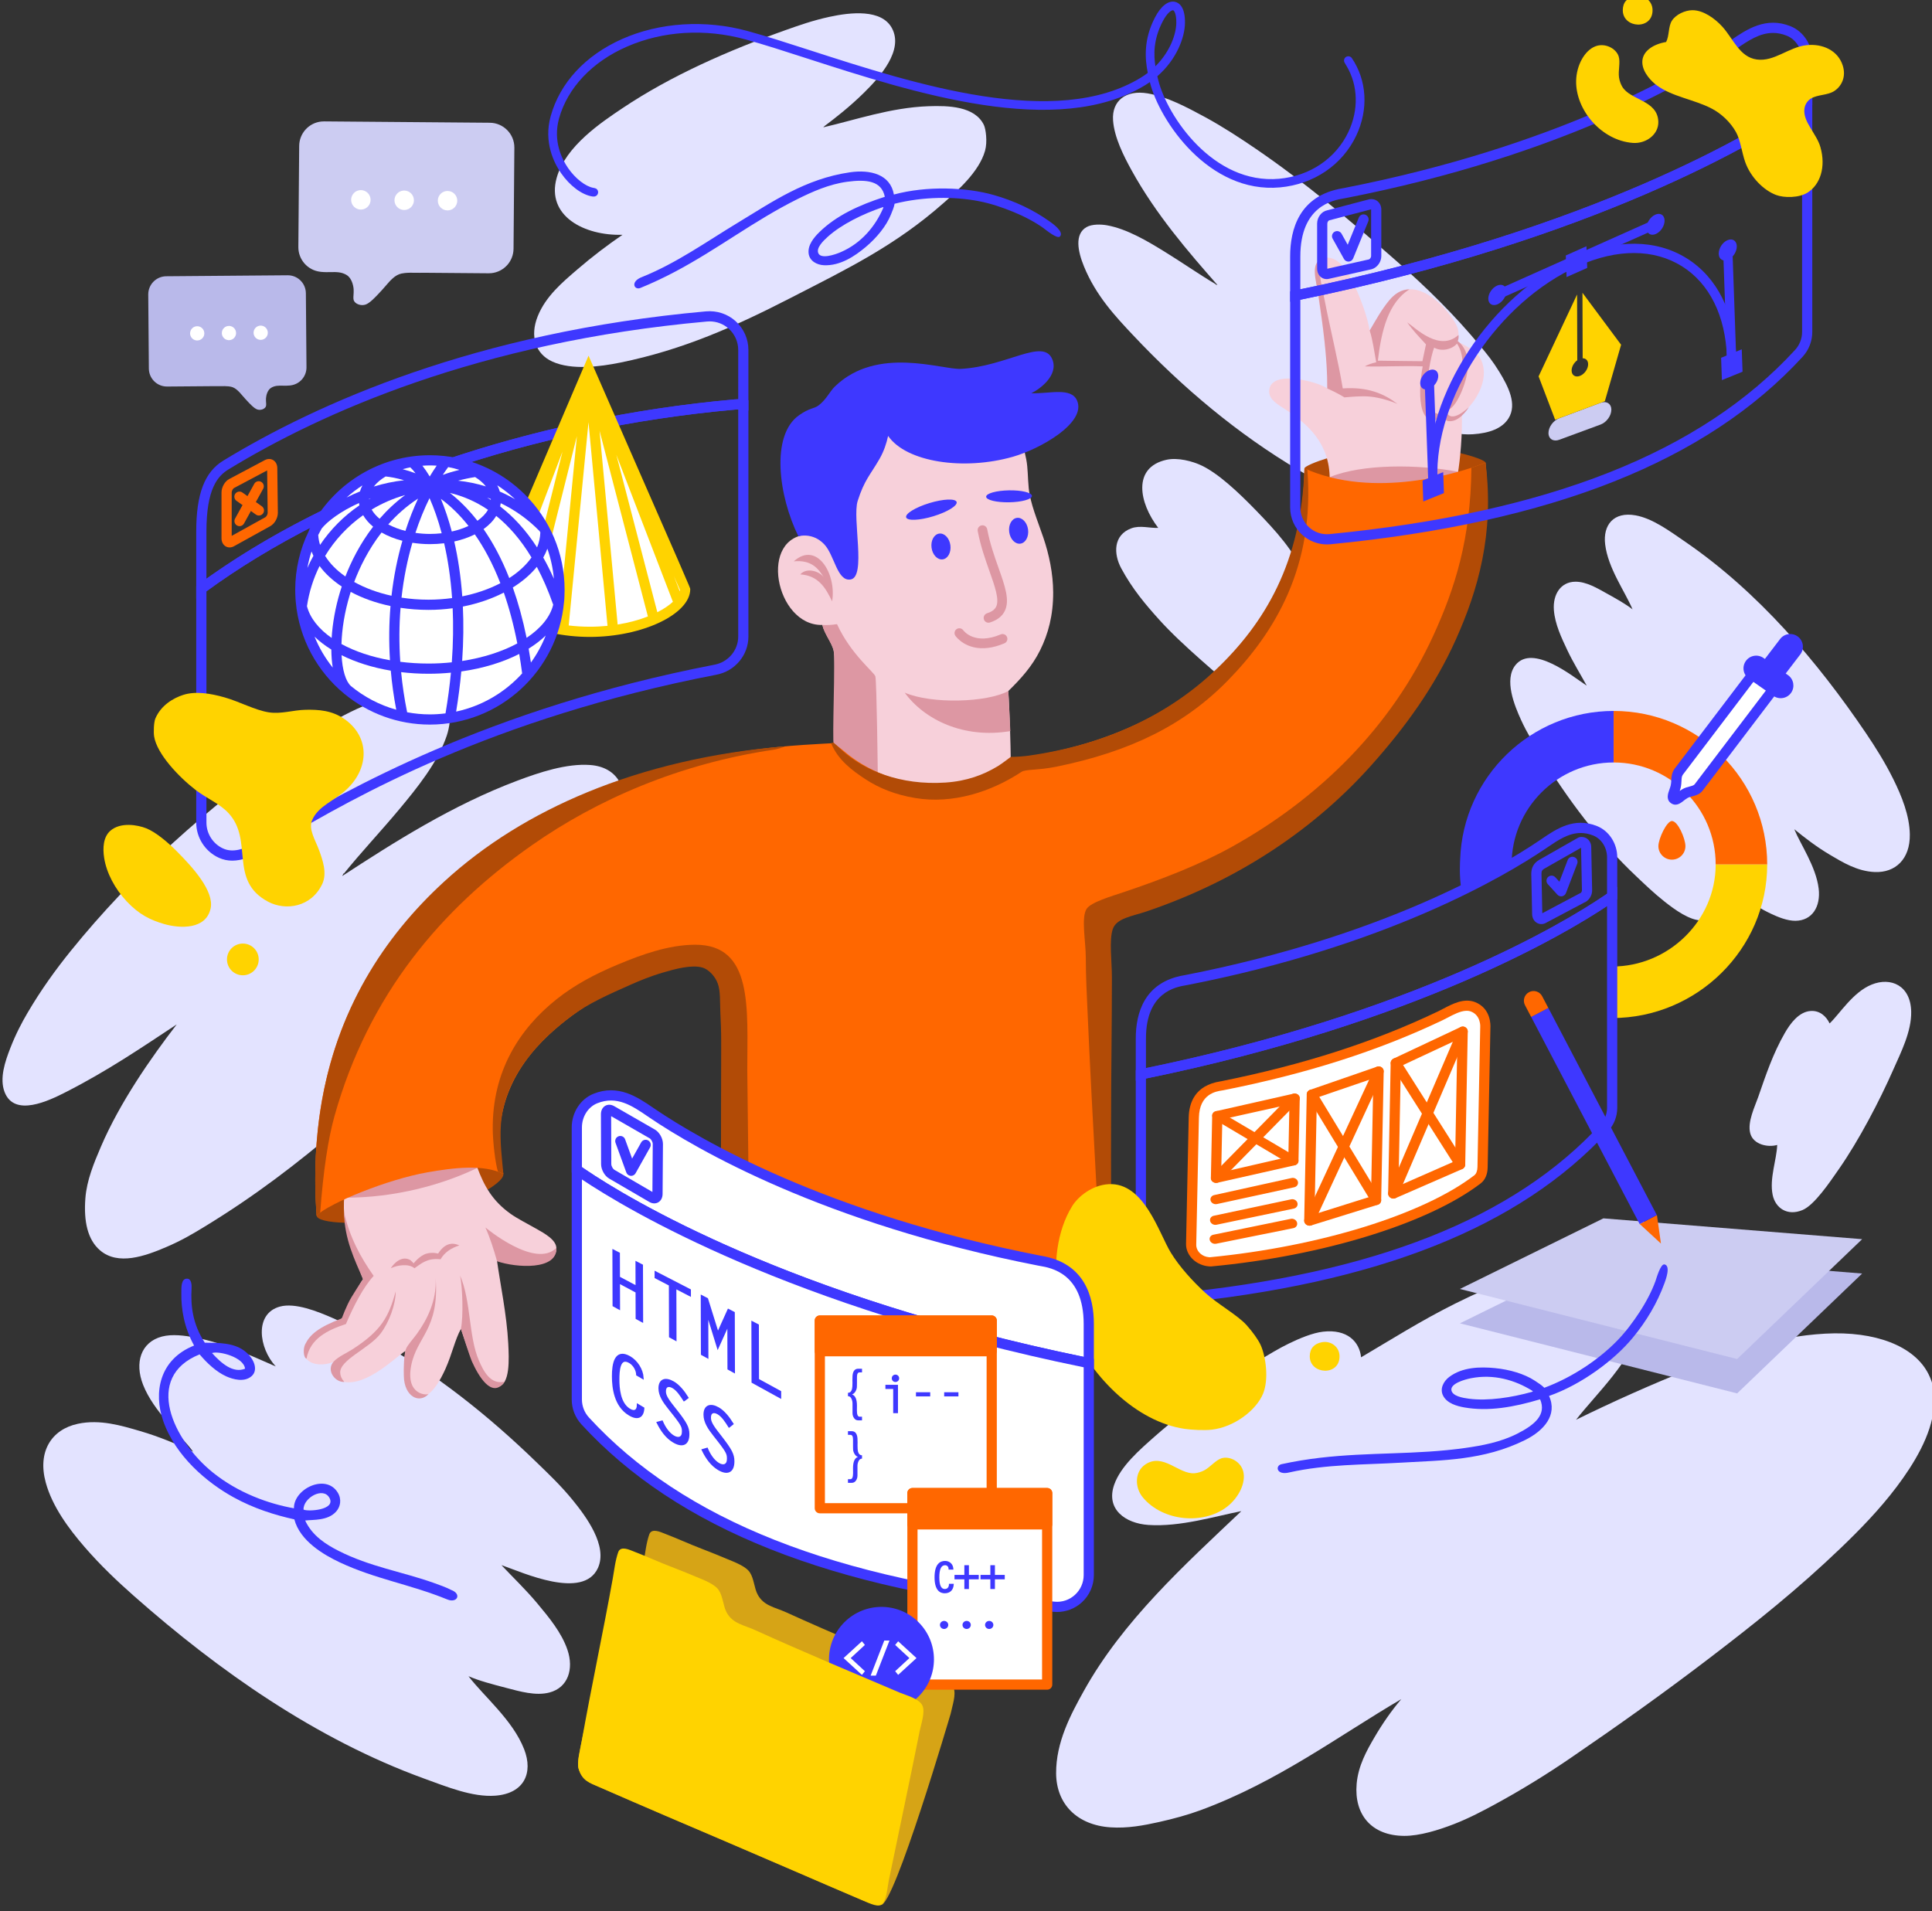 <?xml version="1.0" encoding="UTF-8"?>
<!DOCTYPE svg PUBLIC "-//W3C//DTD SVG 1.1//EN" "http://www.w3.org/Graphics/SVG/1.1/DTD/svg11.dtd">
<!-- Creator: CorelDRAW -->
<svg xmlns="http://www.w3.org/2000/svg" xml:space="preserve" width="100%" height="100%" version="1.1" shape-rendering="geometricPrecision" text-rendering="geometricPrecision" image-rendering="optimizeQuality" fill-rule="evenodd" clip-rule="evenodd"
viewBox="0 0 11751.72 11624.72"
 xmlns:xlink="http://www.w3.org/1999/xlink"
 xmlns:xodm="http://www.corel.com/coreldraw/odm/2003">
 <rect x="0" y="0" width="11751.72" height="11624.72" fill="#333333" stroke="none"/>
 <g id="Слой_x0020_1">
  <g id="OBJECTS">
   <g>
    <g>
     <path fill="#E3E3FF" d="M2849.67 10196.58c96.52,125.62 268.87,266.49 338.32,443.6 57.12,145.63 -0.69,270.4 -176.11,283.18 -137.11,10.05 -292.87,-53.58 -433.31,-104.67 -656.35,-238.55 -1249.84,-656.22 -1763.69,-1110.09 -98.24,-86.76 -202.86,-185.23 -300.43,-298.19 -98.11,-113.56 -196.51,-246.78 -236.14,-391.82 -51.36,-187.99 34.48,-323.16 195,-357.48 135.15,-28.95 266.46,11.4 378.49,44.03 118.69,34.61 222.83,79.43 322.77,125.23 -77.39,-104.11 -240.06,-242.94 -304.19,-406.4 -52.97,-135.04 -13.52,-259.5 114.3,-293.53 62.6,-16.67 140.39,-6.01 202.59,5.95 180.5,34.77 337.19,109.43 490.09,175.79 -102.92,-110.49 -132.05,-320.91 24.98,-364.04 92.26,-25.32 228.23,28.52 323.53,70.59 101.97,45.11 190.53,95.81 271.09,140.28 346.92,191.53 675.19,452.81 970.65,740.07 68.34,66.38 145.15,138.99 216.4,226.64 80.14,98.66 214.55,277.71 152.88,412.72 -89.59,196.22 -459.61,26.3 -574.25,-13.15 -4.45,-0.21 -6.22,-4.31 -11.51,-3.31 66.54,70.91 147.88,148.51 217.33,231.93 69.69,83.66 147.19,176.42 183.07,281.83 39.9,117.26 3.76,230.29 -109.64,260.01 -83.53,21.83 -180.63,-6.8 -261.12,-27.78 -85.98,-22.34 -166.62,-43.58 -231.1,-71.39z"/>
     <path fill="#E3E3FF" d="M1075 6231.56c-214.89,141.82 -420.45,282.26 -674.82,411.88 -103.51,52.78 -312.45,153.96 -372.14,0 -32.41,-83.56 3.12,-186.77 34.74,-267.97 33.58,-86.28 69.98,-154.99 104.19,-213.36 83.05,-141.61 172.46,-265.03 263,-377.08 377,-466.66 832.35,-873.94 1334.77,-1225.59 178.06,-124.65 375.63,-262.78 635.13,-327.47 133.32,-33.23 283.87,-41.94 327.5,69.45 19.55,49.98 5.93,126.29 -9.92,173.67 -54.82,163.86 -182.75,320.49 -287.79,446.56 -113.43,136.1 -233.68,263.1 -337.42,392.01 -4.21,-0.9 -4.68,1.93 -4.97,4.97 -0.93,4.02 -4.97,4.95 -4.95,9.92 311.04,-202.54 667.28,-430.72 1066.83,-580.55 127.5,-47.81 296.36,-105.3 441.62,-94.3 164.94,12.54 241.06,143.85 183.59,322.55 -50.75,157.77 -163.67,311.89 -267.94,451.54 -104.17,139.48 -220.29,270.26 -327.47,387.02 -331.58,361.26 -718.85,707.73 -1111.49,1042.04 -258.95,220.48 -514.03,416.64 -823.67,605.39 -71.94,43.82 -137.93,83.29 -233.2,124.04 -129.41,55.3 -292.31,113.56 -401.93,19.82 -75.91,-64.88 -100.2,-176.37 -89.32,-317.55 8.44,-109.43 52.33,-214.63 94.3,-312.63 115.1,-269.14 305.44,-542.3 461.36,-744.36z"/>
     <path fill="#E3E3FF" d="M8150.77 2356.03c122.93,138.01 243.89,269.53 362.24,436.85 48.18,68.08 141.61,206.11 38.42,264.37 -56.01,31.64 -133.01,17.04 -193.94,2.99 -64.8,-14.95 -117.32,-33.73 -162.32,-52.02 -109.19,-44.4 -206.08,-95.14 -295.01,-147.9 -370.44,-219.66 -706.73,-501.12 -1008.38,-821.72 -106.92,-113.61 -225.45,-239.74 -298.16,-417.41 -37.39,-91.25 -59.11,-197.3 15.53,-239.79 33.5,-19.05 89.11,-17.22 124.41,-10.87 122.05,22.04 246.54,96.73 346.92,158.35 108.37,66.54 211.01,138.83 313.29,199.26 -0.24,3.1 1.83,3.12 4.02,3.02 2.96,0.24 4.02,3.02 7.57,2.49 -175.97,-200.05 -374.81,-429.58 -522.5,-697.92 -47.1,-85.67 -105.38,-199.68 -112.55,-304.01 -8.1,-118.48 77.34,-186.06 210.19,-163.7 117.32,19.76 238.44,84.08 348.43,143.72 109.83,59.61 214.71,128.61 308.72,192.7 290.86,198.28 576.92,437.62 854.95,682.04 183.33,161.18 349.01,322.16 515.06,522.66 38.55,46.57 73.42,89.38 112.18,152.85 52.63,86.23 110.83,195.95 55.56,283.47 -38.29,60.64 -114.99,89.38 -216.35,96.2 -78.61,5.32 -157.88,-15 -231.83,-34.69 -203.12,-54.06 -416.8,-161.06 -576.45,-250.94z"/>
     <path fill="#E3E3FF" d="M7045.18 3211.14c-116.97,-152.06 -158.8,-368.17 50.24,-414.26 67.87,-14.98 157.37,7.96 214.84,35.61 100.01,48.15 218.86,157.93 332.42,275.33 119.19,123.3 229.21,244.05 288.05,386.66 56.91,137.9 38.47,294.3 -139.22,308.53 85.22,158.7 255.75,411.24 105.78,505.72 -95.75,60.35 -225.58,-16.56 -319.41,-77.5 -102.45,-66.54 -186.16,-139.83 -269.77,-213.97 -100.25,-88.93 -185.13,-167.88 -257.36,-248.02 -83.93,-93.08 -162.67,-186.32 -230.43,-311.63 -48.18,-89.09 -48.52,-203.62 61.67,-244.03 53.1,-19.38 110.62,-0.01 163.19,-2.44z"/>
     <path fill="#E3E3FF" d="M3786.42 1428.27c-232.44,6.75 -465.38,-114.46 -400.21,-347.08 54.24,-193.54 274.37,-338.69 400.45,-423.31 294.32,-197.49 646.06,-351.82 991.98,-474.85 78.95,-28.07 166.9,-59.11 267.44,-80.8 126.95,-27.44 317.08,-49.08 379.92,70.27 70.09,133.09 -69.9,292.79 -172.3,393.09 -86.12,84.51 -169.86,149.73 -236.7,200 -2.35,3.86 -6.91,3.49 -8.55,8.7 190.66,-43.52 408.65,-120.15 639.13,-128.16 120.11,-4.21 281.51,-0.64 337.07,114.04 11.27,23.23 22.78,101.55 6.93,157.45 -36.43,128.59 -169.76,244.24 -251.03,316.1 -295.86,261.57 -586.61,401.48 -933.69,579.76 -332.93,171.05 -652.12,314.59 -1034.39,392.22 -122.77,24.92 -294.4,47.25 -412.09,-5.87 -104.48,-47.2 -138.01,-154.73 -89.61,-276.01 48.87,-122.29 151.77,-207.91 241.01,-284.82 91.71,-79.05 183.57,-148.34 274.64,-210.73z"/>
     <path fill="#E3E3FF" d="M10810.07 6964.88c-58.98,16.77 -145.28,-3.52 -163.59,-69.85 -19.18,-69.43 27.91,-163.43 47.78,-220.87 47.6,-137.19 89.88,-264.21 161.95,-389.89 32.78,-57.12 85.2,-130.1 158.43,-134.49 55.51,-3.28 94.27,33.36 114.33,75.91 63.71,-61.22 141.98,-190.45 255.83,-236.46 117.34,-47.44 237.6,6.09 240.35,165.39 2.09,121.23 -63.45,248.79 -107.1,348.14 -86.15,195.98 -210.61,432.83 -330.39,605.6 -60.3,87 -151.58,222.41 -223.86,252.57 -92.1,38.42 -164.99,-12.36 -181.4,-92.66 -20.41,-99.98 24.73,-214.2 27.67,-303.39z"/>
     <path fill="#E3E3FF" d="M9586.69 8636.54c223.26,-109.72 455.14,-213.78 701.33,-311.89 244.48,-97.47 504.75,-194.97 814.41,-211.93 301.47,-16.59 543.45,74.03 628.91,247.91 28.1,57.2 39,109.27 31.67,199.97 -13.78,169.81 -123.14,347.19 -226.22,483.87 -105.57,139.91 -227.14,264.08 -343.88,375.89 -256.54,245.67 -509.46,448.15 -791.79,663.81 -283.34,216.4 -553.27,408.52 -850.61,611.85 -141.55,96.78 -296.78,192.75 -456.99,279.93 -70.7,38.44 -157.64,84.51 -248.84,119.96 -93.45,36.27 -208.89,72.42 -303.13,71.97 -199.28,-0.9 -305.57,-129.46 -289.59,-315.91 9.5,-110.62 60.43,-201.51 108.59,-283.95 48.21,-82.44 101.92,-160.05 162.9,-231.93 -382.43,224.1 -751.13,502.6 -1221.66,675.83 -75.86,27.94 -163.04,51.88 -253.37,71.99 -92.74,20.61 -190.16,39.03 -294.08,31.99 -202.59,-13.81 -328.88,-141.16 -330.31,-327.9 -1.46,-189.94 89.46,-359.46 167.4,-499.85 238.65,-429.76 614.76,-768.99 959.22,-1095.72 -155.1,30.03 -371.21,97.21 -565.57,83.98 -139.81,-9.5 -259.66,-95.06 -208.15,-243.95 39.42,-113.8 155.58,-213.47 248.87,-295.94 98.64,-87.13 185.71,-152.59 307.68,-239.95 116.87,-83.66 219.42,-156.66 330.28,-223.94 50.01,-30.32 112.9,-69.14 176.45,-99.96 64.03,-31.06 144.15,-64.8 208.15,-71.99 146.29,-16.4 220.69,60.7 230.77,155.97 181.16,-106.81 368.25,-225.37 574.62,-327.92 203.57,-101.2 445.11,-204.44 719.4,-219.95 262.28,-14.84 463.5,108.69 407.22,347.93 -52.02,221.03 -270.04,420.39 -393.68,579.83z"/>
     <path fill="#E3E3FF" d="M9930.25 3706.73c-47.7,-111.95 -148.85,-249.77 -166.58,-394.86 -14.55,-119.27 52.36,-200.98 185.37,-176.85 103.88,18.81 207.51,96.04 302.18,161 442.44,303.32 803.72,727.87 1098.84,1164.03 56.41,83.37 115.36,176.69 166.24,279.4 51.25,103.29 98.85,221.27 100.52,336.76 2.12,149.67 -87.66,233.73 -213.62,228.44 -106.07,-4.37 -196.06,-59.58 -273.1,-105.33 -81.68,-48.5 -150.52,-101.81 -216.06,-155.07 37.62,92.29 131.97,226.75 148.3,360.65 13.49,110.56 -39.71,195.57 -141.34,196.34 -49.77,0.37 -105.57,-22.44 -149.54,-43.26 -127.61,-60.47 -229.82,-146.04 -330.81,-224.78 55.38,101.97 36.7,264.04 -88.4,266 -73.47,1.14 -164.31,-64.98 -227.09,-114.58 -67.2,-53.1 -123.35,-107.79 -174.7,-156.32 -221.32,-208.99 -415.32,-466.33 -579.97,-736.65 -38.1,-62.49 -81.31,-131.21 -117.48,-210.11 -40.69,-88.74 -106.31,-247.68 -34.55,-336.31 104.3,-128.72 346.9,68.63 424.6,119.96 3.28,1.01 3.81,4.39 7.88,4.68 -35.85,-65.51 -81.44,-138.83 -117.13,-214.18 -35.8,-75.62 -75.62,-159.49 -82.05,-244.77 -7.17,-94.88 41.38,-172.03 131.39,-172.35 66.33,-0.21 133.06,39.69 188.89,70.78 59.68,33.06 115.59,64.36 158.21,97.38z"/>
    </g>
    <g>
     <g>
      <g>
       <path fill="#B24B06" d="M3061.78 7141.17c-2.59,-20.32 -269.8,-110.75 -573.17,-58 -303.37,52.78 -564.7,290.51 -563.14,311.04 3.86,50.38 266.78,63.45 570.12,10.72 303.44,-52.76 573.87,-203.83 566.19,-263.76z"/>
       <g>
        <path fill="#F7D0DA" d="M2903.01 7101.46c41.12,110.15 90.38,202.46 203.44,282.84 39.48,28.07 96.68,56.89 153.8,89.32 52.41,29.71 122.93,67.92 124.04,119.09 2.83,129.75 -262.81,109.19 -362.21,69.45 21.09,151.77 60.43,334.8 69.48,511.1 4.76,93 12.65,251.96 -64.51,263 -39.53,5.61 -74.77,-30.8 -94.27,-54.61 -61.17,-74.61 -93.58,-200.24 -129.01,-297.74 -36.01,64.14 -53.15,151.5 -94.3,243.13 -28.5,63.47 -85.57,174.2 -158.78,173.67 -103.24,-0.69 -103.35,-165.6 -84.35,-282.81 -60.11,37.91 -231.78,212.65 -372.14,188.54 -47.89,-8.2 -89.67,-58.87 -59.53,-124.04 -70.64,30.98 -173.25,24.05 -183.59,-49.58 -8.44,-60.03 39.34,-106.49 84.35,-138.96 44.11,-31.83 110.25,-40.9 143.91,-74.43 24.08,-24.02 47.57,-85.41 64.51,-119.09 22.07,-43.92 37.47,-81.97 64.51,-119.09 -55.11,-148.72 -131.68,-301.23 -114.14,-506.12 98.9,-50.67 218.89,-84.96 342.37,-114.11 123.45,-29.18 254.42,-56.41 387.03,-64.53 25.12,-1.52 54.17,-11.12 79.39,4.97z"/>
        <g>
         <path fill="#DD97A3" d="M2904.04 7104.18c-214,103.85 -505.35,182.85 -808.25,181.4 212.25,-108.64 528.95,-215.35 808.25,-181.4z"/>
         <path fill="#DD97A3" d="M2092.8 7374.35c33.79,153.11 102.84,277.34 180.02,387.06 -63.61,68.63 -122.61,185.02 -168.7,292.76 -109.43,36.14 -218.1,87.39 -239.84,211.22 -19.84,-8.28 -20.8,-61.94 -8.26,-87.15 29.29,-58.92 75.86,-101.81 223.28,-158.78 0,0 26.8,-75.7 58.08,-127.66 23.87,-39.66 45.67,-73.85 70.93,-110.52 -49.87,-115.49 -113.71,-243.29 -115.51,-406.93z"/>
         <path fill="#DD97A3" d="M2793.84 7576.07c-50.24,15.88 -89.91,42.39 -114.11,84.35 -80.35,-9.23 -116.76,25.48 -158.8,54.56 -34.45,-30.24 -105.81,-19.16 -143.88,0 21.75,-34.77 69.82,-78.58 119.12,-49.64 3.36,2.01 20.77,19.82 19.84,19.87 0,0 36.01,-47.73 79.38,-59.56 37.12,-10.11 69.45,0 69.45,0 13.3,-20.45 56.29,-84.64 129,-49.58z"/>
         <path fill="#DD97A3" d="M2798.81 7759.63c67.34,157.19 50.85,369.73 114.11,516.07 27.12,62.68 69.19,149.57 156.69,129.17 -78.37,110.68 -162.3,-41.2 -198.52,-121.68 -13.78,-30.64 -67.34,-199.26 -67.34,-199.26 15.22,-79.24 9.77,-249.98 -4.94,-324.3z"/>
         <path fill="#DD97A3" d="M2406.83 7855.7c0.5,78.58 -39.85,188.12 -92.21,256.91 -69.19,90.91 -250.85,160.02 -245.22,239.29 1.32,18.49 6.59,32.7 24.82,54.56 -55.69,3.36 -112.55,-70.3 -64.51,-124.04 32.12,-32.78 75.8,-49.72 114.14,-74.43 175.94,-113.47 220.52,-197.16 262.98,-352.29z"/>
         <path fill="#DD97A3" d="M3384.31 7590.91c7.12,137.9 -244.24,121.42 -360.76,81.52 -19.58,-69.69 -43.15,-144.01 -70.93,-205.55 0,-0.01 303.05,254.02 431.69,124.03z"/>
         <path fill="#DD97A3" d="M2608.66 8478.03c-57.57,64.21 -149.33,17.94 -152.21,-106.31 -1.24,-53.47 0.45,-131.58 12.36,-164.36 8.81,-24.24 43.74,-61.65 67.02,-93.66 59.19,-81.36 121.42,-199.89 114.11,-337.37 23.02,310.44 -114.8,354.38 -148.85,530.91 -35.76,185.37 103.89,181.96 107.57,170.79z"/>
        </g>
       </g>
      </g>
      <g>
       <path fill="#B24B06" d="M9035.99 2814.32c0.03,-20.51 -251.83,-108.24 -555.81,-94.96 -303.95,13.31 -544.7,109.09 -545.76,129.67 -2.57,50.48 251.35,102.26 555.31,88.98 303.98,-13.28 546.18,-63.26 546.26,-123.69z"/>
       <g>
        <path fill="#F7D0DA" d="M8331.37 2010.49c49.56,-63.37 86.44,-161.29 148.85,-213.36 121.47,-101.36 268.84,23.65 342.4,124.04 30.45,41.57 66.49,90.28 39.69,153.8 59.11,33.55 123.43,58.82 148.85,119.09 52.57,124.72 -47.12,267.55 -119.09,322.53 3.25,131.1 -9.34,271.17 -24.82,367.19 -222.59,47.04 -541.05,88.13 -779.01,29.79 -0.69,-217.62 -132.56,-336.02 -282.84,-431.69 -48.31,-30.77 -93.37,-60.62 -84.35,-114.14 19.98,-118.77 291.54,-47.18 352.29,-4.95 3.84,-171.69 -26.7,-364.99 -49.64,-525.97 -13.31,-93.42 -38.58,-205.82 14.87,-262.97 94.88,-34.98 162.14,78.08 203.46,168.7 41.43,90.72 77.17,192.79 89.34,267.94z"/>
        <g>
         <path fill="#DD97A3" d="M8869.43 2869.96c-20.06,24.18 -512.84,137.05 -781.34,32.54 198.46,-81.49 538.66,-78.95 781.34,-32.54z"/>
         <path fill="#DD97A3" d="M8073.38 2362.78c1.19,-185.71 -27.57,-390.5 -54.58,-570.63 -13.55,-90.46 -54.85,-201.14 35.06,-222.73 -49.66,56.86 -13.18,170.15 4.63,262.41 32.2,166.77 80.62,359.09 109.17,530.94 152.9,-10.66 251.88,32.6 332.45,94.27 -21.59,-9.97 -98.08,-38.5 -168.7,-44.66 -51.41,-4.5 -113.48,1.53 -153.8,4.97 -0.04,0.01 -37.66,-24.67 -104.23,-54.57z"/>
         <path fill="#DD97A3" d="M8782.94 2531.48c-170.79,108.56 -153.72,-180 -129.01,-302.68 -110.97,-5.08 -229.58,2.91 -352.29,0 18.68,-10.98 43.52,-19.31 69.45,-24.82 -11.48,-62.94 -21.4,-137.35 -39.69,-193.49 37.73,-64.08 72.55,-128.08 119.09,-183.62 31.43,-37.52 69.72,-65.27 122.79,-67.2 -127.64,80.78 -170.34,247.91 -192.27,434.39 75.91,1.38 271.07,3.18 271.07,3.18l21.7 -102.42c-39.42,-43.29 -80.59,-84.83 -114.14,-133.99 54.58,38.31 197.75,180.45 311.84,76.7 1.43,10.35 1.88,20.35 -4.21,37.41 84.48,67.26 71.07,191.72 24.82,302.68 -21.06,50.56 -52.02,106.94 -89.32,119.09 53.08,-97.34 142.13,-281.68 59.56,-406.88 -27.01,33.79 -91.97,51.75 -138.96,24.82 -19.24,50.24 -51.09,202.96 -39.69,302.68 7.33,64 42.44,131.71 114.14,84.35 26.75,83.11 136.23,-24.37 136.18,-24.26 -8.86,15.21 -63.26,95.14 -126.26,83.82 -8.61,-1.53 -25.36,-11 -24.8,-29.76z"/>
        </g>
       </g>
      </g>
      <g>
       <path fill="#F7D0DA" d="M5001.92 3801.74c-286.36,6.93 -394.36,-549.2 -74.43,-550.76 -118.3,-486.65 229.47,-954.25 684.74,-967.61 145.46,-4.26 323.39,61.91 411.84,124.04 74.27,52.2 134.28,152.29 173.65,243.15 21.64,49.9 34.74,92.31 44.66,143.91 10.5,54.53 8.55,107.92 14.9,173.65 9.1,94.14 53.6,197.46 89.3,302.68 34.63,102.02 59.08,217.83 59.53,332.45 0.56,139.75 -30.14,253.02 -79.4,352.32 -48.45,97.68 -117.4,174.07 -193.52,248.1 4.92,68.24 7.09,138.46 9.92,208.36 2.88,71.52 4.97,203.46 4.97,203.46 -16.17,51.57 -118.77,90.78 -178.62,114.11 -314,122.34 -758.34,12.28 -893.14,-193.54 -2.33,-130.94 2.94,-287.76 0,-436.64 -0.93,-46.73 2.57,-99.54 -4.97,-138.96 -9.58,-50.27 -56.76,-105.41 -69.43,-158.72z"/>
       <g>
        <g>
         <g>
          <path fill="#DD97A3" d="M5011.84 3513.95c-35.27,-59.03 -79.43,-109.14 -183.59,-99.25 139.96,-126.31 261.73,77.1 233.2,243.13 -38.87,-80.22 -81.86,-156.32 -193.52,-163.75 38.4,-44.39 119.99,-19.21 143.91,19.87z"/>
          <path fill="#DD97A3" d="M5001.92 3801.74c26.88,1.69 54.9,0.4 89.32,-4.97 84.88,184.55 226.32,292.5 233.23,317.58 8.49,30.82 14.87,600.39 14.87,600.39 -47.18,-10.03 -101.47,-41.72 -148.85,-74.43 -23.2,-16.03 -108.77,-77.26 -119.09,-109.14 -10.42,-32.25 10.61,-527.1 -0.71,-574.07 -11.28,-46.54 -54.8,-96.6 -68.77,-155.36z"/>
          <path fill="#DD97A3" d="M6133.24 4203.7l12.3 243.65c-283.77,47.73 -522.54,-69.24 -642.48,-233.76 164.39,70.09 498.31,60.64 630.18,-9.89z"/>
         </g>
         <g>
          <g>
           <path fill="#3E38FF" d="M6277.07 3016.78c0.34,20.06 -61.78,37.44 -138.69,38.71 -76.91,1.35 -139.59,-13.84 -139.99,-33.89 -0.29,-20.06 61.81,-37.36 138.72,-38.76 76.91,-1.36 139.54,13.85 139.96,33.94z"/>
           <path fill="#3E38FF" d="M6253.36 3220.93c5.85,43.37 -15.13,81.92 -46.73,86.17 -31.67,4.29 -62.07,-27.33 -67.92,-70.75 -5.9,-43.26 15.08,-81.81 46.75,-86.07 31.68,-4.26 62.08,27.36 67.9,70.65z"/>
          </g>
          <g>
           <path fill="#3E38FF" d="M5818.86 3053.68c6.64,22.01 -56.57,60.91 -141.33,86.7 -84.69,25.88 -159.04,28.89 -165.74,6.8 -6.75,-22.12 56.57,-60.99 141.39,-86.86 84.76,-25.79 158.86,-28.89 165.68,-6.64z"/>
           <path fill="#3E38FF" d="M5780.82 3316.5c5.85,43.31 -14.98,81.97 -46.61,86.2 -31.67,4.29 -62.1,-27.41 -67.89,-70.75 -5.85,-43.26 15.05,-81.78 46.73,-86.1 31.58,-4.23 61.92,27.39 67.77,70.65z"/>
          </g>
          <g>
           <path fill="#DD97A3" fill-rule="nonzero" d="M6016.53 3787.74c1.8,-0.21 3.49,-0.58 5.21,-1.19 44.45,-14.45 73.85,-37.2 89.8,-69.66 32.15,-65.09 1.32,-151.95 -37.6,-261.81 -24.77,-69.96 -52.89,-149.3 -69.11,-235.69 -3.07,-15.88 -18.57,-26.64 -34.21,-23.34 -15.98,2.94 -26.46,18.31 -23.47,34.26 17.12,90.78 46.04,172.3 71.54,244.34 33.02,93.05 61.38,173.51 40.35,216.32 -8.73,17.52 -26.8,30.51 -55.38,39.79 -15.37,5.08 -23.87,21.56 -18.89,37.04 4.41,13.7 17.98,21.82 31.76,19.94z"/>
           <path fill="#DD97A3" fill-rule="nonzero" d="M6013.31 3940.81c28.76,-3.86 60.8,-12.49 96.33,-27.49 14.9,-6.38 21.91,-23.57 15.61,-38.5 -6.35,-14.87 -23.73,-21.88 -38.47,-15.56 -158.56,66.97 -224.71,-21.48 -227.46,-25.24 -9.42,-13.02 -27.73,-16.06 -40.75,-6.93 -13.28,9.34 -16.46,27.33 -7.3,40.53 3.12,4.53 65.54,91.57 202.04,73.19z"/>
          </g>
         </g>
        </g>
        <path fill="#3E38FF" d="M6272.94 2391.96c105.91,4.76 242.52,-39.08 278.5,44.69 58.37,135.49 -225.08,294.77 -390.53,341.92 -298.87,85.2 -648.25,33.5 -758.79,-126.84 -10.13,45.64 -25.03,92.1 -52.63,140.41 -56.52,98.16 -91.92,127.24 -132.61,255.53 -33.55,105.97 53.47,461.12 -42.57,477.28 -82.47,13.92 -97.55,-147.66 -161.21,-214.44 -71.12,-74.61 -156.79,-48.26 -156.79,-48.26 -120.23,-243.44 -170.44,-614.55 4.71,-736.92 66.65,-46.54 89.54,-37.04 119.59,-60.33 46.67,-36.14 66.62,-83.9 98.05,-114.25 257.89,-249.37 649.55,-100.65 766.25,-106.87 278.55,-14.76 501.28,-190.18 555.78,-58.39 40.47,97.52 -77.85,183.37 -127.75,206.47z"/>
       </g>
      </g>
      <g>
       <path fill="#FF6700" d="M9035.99 2814.32c41.91,430.27 -54.56,782.8 -188.57,1066.83 -265.85,563.54 -694.19,1029.49 -1215.68,1354.64 -191.4,119.33 -413.33,221.56 -664.9,297.67 -85.01,25.72 -178.17,59.32 -203.44,114.17 -19.47,42.2 -19.71,118.14 -24.82,178.65 -5.24,62.23 -12.07,127.48 -14.87,183.57 -6.85,137.95 -2.43,259.56 -9.92,387.06 -3.78,64.11 -13.92,125.62 -14.9,188.54 -7.09,465.14 64.66,901.38 69.48,1339.74 -221.11,64.29 -495.99,46.33 -724.46,9.95 -223.68,-35.61 -440.52,-96.92 -635.12,-163.75 -320.2,-109.99 -597.83,-207.75 -853.47,-416.8l-168.7 -4.97c0,0 0,-264.13 0,-317.55 0,-275.88 4.97,-538.11 4.97,-813.78 0,-160.1 -3.78,-329.99 -148.85,-347.32 -67.12,-8.04 -191.11,33.84 -258.02,54.56 -241.59,74.9 -438.44,188.22 -605.34,332.45 -216.48,187.09 -408.91,466.43 -317.58,883.23 -122.18,-60.48 -303.72,-37.47 -461.46,-9.92 -241.04,42.12 -593.46,185.63 -674.82,263 -70.54,-1010.29 336.92,-1662.22 883.23,-2113.77 494.19,-408.54 1218.25,-691.57 2079.07,-749.27 63.92,-4.31 182.06,-10.61 182.06,-10.61 14.18,11.88 40.16,28.18 66.04,50.32 134.14,114.83 348.51,216.03 610.31,198.46 170.96,-11.46 309.87,-66.33 401.92,-153.8 516.97,-59.35 947.71,-249.87 1245.45,-535.91 296.44,-284.82 534.41,-662.49 540.83,-1230.58 420.44,188.92 941.16,30.41 1101.56,-34.81z"/>
       <g>
        <path fill="#B24B06" d="M9035.99 2814.32c55.17,435.61 -48.07,779.59 -178.62,1071.77 -130.78,292.71 -311.26,539.64 -516.04,769.12 -340.52,381.5 -798.78,695.83 -1364.54,888.17 -91.41,31.09 -186,41.54 -208.41,109.19 -22.6,68.13 -4.97,196.37 -4.97,292.76 0,286.86 -4.97,597.03 -4.97,873.31 0.03,279.96 -3.2,574.09 9.92,863.39 1.91,42.07 0.56,247.33 0.56,247.33 0,0 -31.83,7.04 -59.13,10.72 0,0 -71.07,-1227.53 -95.25,-1801.2 -3.84,-91.31 -9.92,-195.84 -9.92,-312.58 0,-98.32 -29.66,-244.42 4.97,-297.74 26.19,-40.37 150.55,-76.48 223.07,-100.82 234.76,-78.82 465.59,-167.98 660.14,-276.28 531.87,-296.1 970.99,-729.4 1225.6,-1285.16 131.21,-286.41 227.62,-586.61 231.62,-1020.71 28.37,-9.63 65.14,-22.07 85.97,-31.27z"/>
        <path fill="#B24B06" d="M4555.36 7354.53c-60.96,3.07 -111.87,-3.97 -168.7,-4.97 -1.08,-295.91 0,-688.45 0,-1022.16 0,-55.48 -2.38,-113.43 -4.97,-168.7 -3.04,-65.46 1.03,-127.93 -14.87,-173.67 -15.21,-43.82 -54.61,-87.87 -94.27,-99.25 -65.56,-18.79 -164.15,8.12 -238.18,29.79 -78.69,22.97 -146.21,51.25 -198.46,74.43 -128.64,57.02 -257.23,114.04 -357.27,188.54 -188.2,140.15 -408.46,358.54 -431.69,659.95 -8.15,105.91 8.31,226.06 14.87,302.68 -8.07,-5.61 -33.1,-13.89 -33.1,-13.89 -16.59,-55.35 -30.4,-179.33 -31.41,-254.08 -4.82,-357.32 163.88,-615.79 387.03,-793.88 111.02,-88.58 234.21,-153.86 377.11,-213.36 135.18,-56.33 302.21,-118.56 466.43,-119.09 354.49,-1.22 317.69,385.95 317.55,764.12l9.93 843.54z"/>
        <path fill="#B24B06" d="M4775.67 4540.01c-16.06,8.15 -50.32,17.81 -71.46,20.93 -572.06,84.48 -1072.78,302.97 -1468.73,580.55 -551.02,386.23 -993.72,908.52 -1200.79,1647.39 -39.45,140.73 -68.32,335.04 -87.05,587.32l-22.12 18.02c0,0 -3.1,-50.24 -4.39,-74.69 -9.97,-190.31 0.29,-392.3 29.18,-575.31 94.67,-599.63 384.31,-1043.99 749.25,-1379.47 248.36,-228.28 542.34,-409.47 873.28,-545.78 351.93,-145 757.96,-242.61 1202.83,-278.96z"/>
        <path fill="#B24B06" d="M7952.04 2856.76c47.1,589.23 -198.12,991.21 -484.03,1283.28 -263.05,268.74 -590.31,431.35 -1041.08,523.56 -113.72,23.26 -187.22,14.34 -214.29,32.17 -182.4,120.31 -416.3,196.9 -645.04,158.83 -120.78,-20.11 -218.36,-59 -302.68,-114.14 -80.99,-52.94 -167.72,-117.4 -209.36,-219.1l13.97 -4.97c20.32,17.04 39.05,35.85 48.76,44.82 134.01,123.69 356.74,217.62 632.88,199.13 128.87,-8.65 229.54,-46.06 317.57,-99.25 27.46,-16.59 79.22,-56.89 79.22,-56.89 32.83,0 76.28,-2.91 109.35,-7.59 472.89,-66.97 848.7,-249.16 1136.28,-521.04 298.5,-282.18 522.34,-654.74 540.83,-1226.48l17.62 7.67z"/>
       </g>
      </g>
     </g>
     <g>
      <path fill="#3E38FF" d="M1856.13 9249.34c48.1,-5.77 138.35,2.78 189.18,-55.11 25.16,-28.71 34.66,-73.71 8.47,-115.73 -72.52,-116.36 -267.78,-22.01 -265.85,96.57 -154.2,-27.28 -339.96,-93.66 -494.8,-218.94 -239.5,-193.83 -423.1,-578.96 -79.03,-717.31 44.64,52.57 101.28,106.57 162.9,134.06 39.45,17.54 108.69,37.73 153.38,-1.61 40.85,-35.98 17.09,-101.23 -31.91,-144.41 -70.49,-62.12 -173.65,-58 -252.7,-58.98 -75.04,-114.96 -86.25,-225.35 -80.49,-329.96 1.14,-20.96 -0.24,-57.12 -25.37,-59.5 -40.85,-3.86 -36.35,59.8 -36.86,86.76 -1.85,100.33 17.75,211.53 77.5,319.91 -212.14,84.4 -247.04,286.86 -188.38,457.12 74.4,215.95 266.73,376.56 427.33,465.38 123.08,68.08 250.93,108.35 370.89,134.86 34.26,131.95 180.18,216.38 276.67,261.78 215.79,101.49 429.13,133.54 653.92,225.48 60.14,24.61 89.22,-33.73 23.05,-58.08 -30.24,-16.01 -74.74,-31.56 -105.73,-42.62 -189.84,-67.76 -389.94,-98.5 -580.2,-195.74 -74.12,-37.85 -158.37,-89.79 -201.97,-183.93zm-566.5 -1018.67c41.3,-14.55 193.83,24.84 200.87,95.3 -71.99,29.4 -144.14,-32.35 -200.87,-95.3zm556.68 952.32c-2.67,-71.15 120.78,-141.98 158.3,-70.11 38.55,73.81 -132.95,83.31 -158.3,70.11z"/>
      <g>
       <g>
        <g>
         <path fill="#3E38FF" fill-rule="nonzero" d="M7847.48 1835.83l0 -275.64c0,-164.44 54.93,-369.83 316.6,-414.44l8.47 -1.51c1301.22,-254.42 2070.29,-706.76 2340.53,-889.4l16.48 -11.22c94.43,-64.4 212.01,-144.59 362.21,-83.87 78.82,31.83 131.79,113.93 131.79,204.28l0 274.48 -50.91 34.61c-262.31,177.27 -1260.26,784.54 -3088.01,1155.17l-37.16 7.54zm2937.3 -1635.49c-81.65,0 -151.82,47.86 -220.27,94.54l-16.7 11.35c-273.39,184.79 -1050.95,642.28 -2363.36,898.9 -2.7,0.53 -6.01,1.11 -9.92,1.75 -65.56,11.19 -265.03,45.19 -265.03,353.3l0 199.73c1792.84,-368.96 2770.29,-963.72 3028.42,-1138.18l23.6 -16.03 0 -241.64c0,-65.33 -37.39,-124.33 -92.97,-146.79 -29.38,-11.85 -57.18,-16.93 -83.77,-16.93z"/>
         <path fill="#3E38FF" fill-rule="nonzero" d="M8071.79 3311.76c-55.83,0 -109.35,-20.64 -150.73,-58.13l0 0c-46.75,-42.41 -73.58,-102.98 -73.58,-166.16l0 -1314.9 24.84 -5.03c1816.47,-368.35 2805.67,-970.12 3065.59,-1145.78l85.62 -58.21 0 1455.34c0,56.3 -20.96,110.15 -59.03,151.69 -583.01,635.34 -1522.1,1008.3 -2870.91,1140.14 -7.19,0.7 -14.52,1.04 -21.8,1.04zm-109.06 -104.09c33.79,30.61 78.66,45.88 124.8,41.3 1332.97,-130.33 2259.07,-496.81 2831.28,-1120.35 27.54,-30.03 42.7,-69.03 42.7,-109.78l0 -1338.26c-277.23,185.45 -1264.79,776.63 -3052.02,1142.63l0 1264.23c0.01,45.73 19.4,89.54 53.24,120.23l0 0z"/>
        </g>
        <g>
         <g>
          <path fill="#CCCCF2" d="M9801.32 2492.13c0.13,36.54 -29.29,77.05 -65.64,90.46l-250.8 92.52c-36.33,13.41 -65.88,-4.97 -66.01,-41.06l0 0c-0.11,-36.09 29.26,-76.33 65.62,-89.91l250.8 -93.61c36.34,-13.56 65.92,5.06 66.03,41.6l0 0z"/>
          <path fill="#FFD300" fill-rule="nonzero" d="M9625.64 1781.09l1.19 398.33c19.31,-0.13 33.23,13.6 33.28,36.09 0.11,28.79 -22.36,60.7 -50.11,71.25 -27.75,10.56 -50.32,-4.15 -50.4,-32.86 -0.08,-23.02 14.45,-47.89 34.48,-62.42l-1.19 -400.05 -234.08 498.05 100.67 263.97 151.16 -56.41 151.18 -56.44 98.82 -343.46 -235 -316.05z"/>
         </g>
         <g>
          <path fill="#3E38FF" fill-rule="nonzero" d="M8686.97 2917.93c-18.47,-518.13 381.42,-1124.72 891.49,-1352.15 252.89,-112.79 494.9,-110.75 681.54,5.69 184.28,115.01 291.04,327.47 300.65,598.3l-56.41 2.01c-8.92,-251.46 -106.26,-447.65 -274.13,-552.4 -170.21,-106.23 -393.49,-106.92 -628.65,-2.04 -490.88,218.89 -875.82,801.42 -858.1,1298.58l-56.39 2.01z"/>
          <g>
           <polygon fill="#3E38FF" points="9654.48,1629.78 9528.96,1685.44 9524.33,1554.11 9649.79,1497.83 "/>
           <rect fill="#3E38FF" fill-rule="nonzero" transform="matrix(0.913 -0.408 0.408 0.913 9095.93 1768.07)" width="1054.05" height="56.44"/>
           <path fill="#3E38FF" fill-rule="nonzero" d="M10125.09 1340.03c1.16,32.41 -22.46,69.64 -52.78,83.11 -30.35,13.47 -55.83,-1.8 -56.99,-34.1 -1.14,-32.31 22.46,-69.51 52.78,-83.11 30.35,-13.6 55.83,1.66 56.99,34.1z"/>
           <path fill="#3E38FF" fill-rule="nonzero" d="M9162.59 1769.74c1.08,31.33 -22.57,67.63 -52.86,81.09 -30.35,13.47 -55.77,-0.93 -56.91,-32.09 -1.11,-31.17 22.54,-67.44 52.86,-81.07 30.32,-13.6 55.8,0.77 56.91,32.07z"/>
          </g>
          <g>
           <polygon fill="#3E38FF" points="10599.38,2261.2 10473.73,2312.3 10468.89,2176.51 10594.51,2124.81 "/>
           <rect fill="#3E38FF" fill-rule="nonzero" transform="matrix(0.999 -0.035 0.035 0.999 10481.4 1522.02)" width="56.44" height="666.86"/>
           <path fill="#3E38FF" fill-rule="nonzero" d="M10511.49 1580.19c-30.32,13.1 -55.85,-2.83 -57.02,-35.64 -1.16,-32.81 22.49,-70.14 52.78,-83.37 30.32,-13.2 55.88,2.73 57.04,35.67 1.17,32.94 -22.46,70.25 -52.8,83.34z"/>
          </g>
          <g>
           <polygon fill="#3E38FF" points="8782.99,2999.47 8657.31,3050.51 8652.79,2923.48 8778.44,2871.86 "/>
           <rect fill="#3E38FF" fill-rule="nonzero" transform="matrix(0.999 -0.036 0.036 0.999 8665.5 2310.11)" width="56.44" height="623.89"/>
           <path fill="#3E38FF" fill-rule="nonzero" d="M8695.47 2364.39c-30.29,13.07 -55.8,-1.16 -56.89,-31.86 -1.06,-30.69 22.62,-66.28 52.92,-79.48 30.32,-13.23 55.8,1.03 56.91,31.86 1.11,30.8 -22.62,66.41 -52.94,79.48z"/>
          </g>
         </g>
        </g>
        <g>
         <path fill="#3E38FF" fill-rule="nonzero" d="M8069.59 1697.83c-11.99,0 -23.5,-3.7 -33.13,-10.85 -15.8,-11.72 -24.84,-31.3 -24.84,-53.71l0 -273.16c0,-38.42 26.62,-73.79 60.59,-80.49l255.38 -67.07c19.9,-3.97 38.05,0.48 51.73,11.72 14.45,11.91 22.75,30.32 22.75,50.56l0 282.92c0,35.53 -24.79,69.82 -57.65,79.72 -0.71,0.21 -1.43,0.4 -2.17,0.56l-256.33 57.52c-5.48,1.54 -10.95,2.28 -16.33,2.28zm270.36 -424.42l-253.87 66.65c-5,1.06 -12.44,9.34 -12.44,20.06l0 273.16c0,0.53 0.03,1.03 0.05,1.48l253.47 -56.89c5.85,-2.3 12.86,-11.83 12.86,-20.11l0.01 -282.92c0,-0.56 -0.06,-1.03 -0.08,-1.43zm-4.53 334.35l0.21 0 -0.21 0z"/>
         <path fill="#3E38FF" fill-rule="nonzero" d="M8202.12 1591.33c-11.19,0 -21.56,-6.03 -27.07,-15.9l-69.03 -123.56c-8.36,-14.95 -3.02,-33.84 11.96,-42.2 14.98,-8.31 33.84,-3.02 42.2,11.96l37.57 67.26 67.5 -165.52c6.46,-15.85 24.53,-23.5 40.43,-17.01 15.85,6.48 23.47,24.58 16.99,40.43l-91.84 225.21c-4.5,11.03 -14.92,18.52 -26.8,19.24 -0.64,0.07 -1.27,0.09 -1.91,0.09z"/>
        </g>
       </g>
       <g>
        <path fill="#FFD300" d="M9943.93 -23.55c56.62,-10.72 106.42,28.52 107.92,82.52 3.52,125.47 -180.95,115.07 -180.95,3.18 0,-47.76 27.07,-77 73.03,-85.7z"/>
        <path fill="#FFD300" d="M10087.04 739.24c3.02,79 -75.04,135.92 -154.57,130.15 -190.29,-13.78 -349.73,-200.16 -345.33,-378.99 2.3,-92.47 50.38,-181.45 115.09,-207.86 60.03,-24.47 128.01,12.14 143.56,60.22 11.62,35.88 -3.7,87.23 2.12,127.93 2.86,19.95 10.03,40.4 19.45,56.38 49.11,83.58 214.68,81.2 219.68,212.17z"/>
        <path fill="#FFD300" d="M10134.51 255.37c19.84,-37.39 12.54,-93.5 34.74,-128.88 24.63,-39.29 81.41,-63.87 123.83,-64.37 67.81,-0.85 137.95,50.54 182.48,99.22 66.65,72.81 105.15,186.32 210.56,200.58 107.26,14.53 192.17,-75.19 303.56,-87.23 95.91,-10.37 190.45,31.96 219.39,124.78 22.04,70.78 -9.68,127.32 -52.63,154.73 -40.8,26.01 -99.54,20.58 -140.31,44.77 -21.48,12.73 -36.88,35.88 -40.35,62.15 -10.61,80.27 73.45,150.26 97.23,234 34.4,121.29 -1.27,226.27 -75.99,275.06 -53.21,34.77 -145.28,34.21 -193.91,15.77 -74.72,-28.28 -154.73,-106.36 -188.09,-201.43 -19.87,-56.59 -28.05,-131.13 -55.25,-180.31 -33.68,-60.85 -89.38,-113.14 -148.67,-144.04 -106.23,-55.4 -241.33,-71.94 -335.49,-142.48 -23.57,-17.65 -83.24,-72.07 -85.94,-136.05 -2.85,-66.45 60.7,-111.87 144.84,-126.27z"/>
       </g>
      </g>
      <g>
       <path fill="#3E38FF" d="M6383.99 1346.7c-101.57,-72.36 -216.27,-125.52 -340.55,-160.76 -165.58,-46.94 -406.44,-56.75 -606.2,-2.57 -21.56,-123.3 -143.62,-153.06 -266.73,-135.31 -273.05,39.37 -474.35,180.79 -681.96,306.39 -193.41,116.95 -372.22,245.45 -582.22,330.23 -75.59,28.1 -48.1,82.15 -11.14,67.05 71.97,-29.42 141.95,-62.36 210.63,-98.74 262.78,-139.04 480.8,-310.54 746.31,-442.57 89.01,-44.26 191,-89.98 301.02,-104.78 117.87,-15.82 209.44,-5.93 228.94,91.44 -156.77,50.27 -295.72,114.51 -398.57,215.48 -31.51,30.9 -71.83,78.18 -64.8,130.02 6.19,45.83 50.83,68.9 92.97,70.83 98.72,4.47 187.17,-54.56 253.76,-110.46 68.26,-57.31 125.52,-128.32 153.27,-196.27 10.16,-24.77 19.61,-47.6 22.83,-67.31 174.44,-43.89 362.65,-44.93 514.21,-15.27 73.66,14.39 144.07,38.74 208.09,64.93 66.07,26.96 132.5,62.12 182.59,98.13 15.29,11.01 84.24,68.79 100.83,51.49 27.79,-28.9 -48.86,-81.66 -63.28,-91.95zm-1012.1 -80.12c-47.97,110.23 -132,212.54 -257.1,266.89 -38.92,16.96 -120.15,43.07 -136.82,7.59 -15.24,-32.31 28.81,-75.46 57.65,-101.34 83.34,-74.93 212.62,-138.27 332.71,-179.1 3.03,-0.15 7.58,-2.45 3.56,5.96z"/>
       <path fill="#3E38FF" fill-rule="nonzero" d="M8222.23 352.66l-2.25 -2.83 -0.19 0.13c-9.66,-9.6 -25.21,-10.32 -35.69,-1.27 -9.39,8.15 -11.54,22.04 -5.03,33.02 0,0 7.86,13.34 11.77,19.92 70.17,117.37 74.35,267.1 11.22,400.55 -76.39,161.58 -233.84,268.23 -421.27,285.3 -400.58,36.09 -680.85,-380.18 -735.52,-600.58l-1.98 -8.2c-1.16,-4.92 -2.35,-9.9 -3.55,-14.87 121.21,-105.89 166.29,-239.32 168.04,-321.65 2.04,-100.01 -35.98,-124.75 -58.79,-130.57 -41.09,-10.66 -87.05,24.32 -123.06,93.42 -71.07,136.15 -61.3,252.2 -44.42,338.46 -12.96,9.92 -26.7,19.31 -40.83,28.02 -516.84,318.08 -1381.43,38.66 -2012.7,-165.39l-4.45 -1.4c-136.9,-44.24 -266.17,-85.99 -375.63,-115.91 -257.86,-70.72 -536.71,-52.89 -764.91,48.95 -223.55,99.83 -377.51,266.57 -433.52,469.5 -43.58,157.9 20.56,284 62.65,345.12 53.71,77.73 126.71,132.45 190.53,142.72 2.59,0.42 7.01,0.45 8.78,0.45 0.45,0 0.74,0 0.77,0 6.51,-0.08 12.36,-2.2 16.93,-6.11 5.29,-4.6 8.49,-10.98 9,-17.99 0.5,-7.01 -1.75,-13.78 -6.32,-19.05 -3.6,-4.18 -8.55,-6.93 -14.79,-8.23l-7.7 -1.46c-48.37,-8.68 -110.15,-57.04 -153.75,-120.31 -36.91,-53.45 -93.16,-163.64 -55.22,-301.12 51.44,-186.61 202.17,-346.15 413.52,-437.78 219.08,-95.57 474.79,-111.13 720.12,-43.89 110.12,30.16 240.14,72.2 377.75,116.76 641.09,207.14 1519.1,490.86 2056.62,160.07 8.65,-5.34 17.3,-11.03 25.77,-16.96l0 0c58.26,235.35 359.46,679.61 791.42,640.45 206.11,-18.73 379.65,-136.55 464.21,-315.2l0 -0.03c75.34,-159.22 65.02,-335.73 -27.53,-472.04zm-1067.22 -211.48c-1.24,64.4 -35.37,170.97 -127.08,261.88 -10.5,-69.08 -13.63,-161.63 44.74,-273.61 27.07,-51.73 51.81,-66.91 61.54,-66.91 0.66,0 1.24,0.05 1.77,0.19 6.73,1.69 20.22,23.12 19.03,78.45z"/>
      </g>
      <g>
       <g>
        <g>
         <path fill="#CCCCF2" fill-rule="nonzero" d="M1953.79 1653.88c20.9,2.17 39.5,1.77 57.52,1.4 34.24,-0.69 66.54,-1.38 97.87,18.12 30.43,18.97 40.67,64.08 41.94,87.76 0.64,12.22 -0.13,23.28 -0.79,33.02 -1.3,19.13 -1.69,29.55 4.66,39.16 8.63,13.04 30.48,24.84 55.54,22.2 3.78,-0.4 7.54,-1.14 11.17,-2.17 26.59,-7.59 64.96,-49.16 90.33,-76.68 3.89,-4.23 7.59,-8.23 11.01,-11.85 7.33,-7.83 14.66,-16.35 22.36,-25.43 28.26,-33.02 57.49,-67.2 96.6,-75.41 6.38,-1.35 13.02,-2.38 20.24,-3.15 20.19,-2.14 41.2,-1.88 65.51,-1.53 16.54,0.21 33.66,0.45 52.63,-0.05l0.68 0.01 390.84 3.18c5.79,0.05 11.64,-0.21 17.38,-0.85 75.99,-8.1 133.77,-71.89 134.38,-148.46l5 -614.71c0.69,-82.97 -66.28,-151.05 -149.28,-151.74l-1007.8 -8.26c-5.82,-0.03 -11.64,0.24 -17.38,0.85 -75.99,8.1 -133.77,71.91 -134.38,148.46l-5.03 614.68c-0.64,76.25 55.93,140.92 131.52,150.47l7.48 0.98z"/>
         <g>
          <path fill="white" fill-rule="nonzero" d="M2188.63 1156.86c-29.77,3.15 -52.49,28.2 -52.76,58.23 -0.16,15.8 5.85,30.72 16.91,41.99 11.06,11.27 25.88,17.57 41.65,17.73 2.33,0.03 4.63,-0.11 6.96,-0.34 29.77,-3.18 52.49,-28.2 52.78,-58.23 0.13,-15.8 -5.85,-30.72 -16.91,-41.99 -11.06,-11.27 -25.88,-17.57 -41.65,-17.73 -2.35,0 -4.68,0.1 -6.98,0.34z"/>
          <path fill="white" fill-rule="nonzero" d="M2452.26 1159.43c-29.79,3.18 -52.52,28.2 -52.78,58.21 -0.16,15.82 5.85,30.72 16.91,41.99 11.06,11.3 25.88,17.59 41.67,17.75 2.33,0.03 4.66,-0.11 6.93,-0.34 29.79,-3.18 52.49,-28.2 52.78,-58.23 0.13,-15.8 -5.85,-30.72 -16.91,-41.99 -11.06,-11.27 -25.85,-17.57 -41.65,-17.73 -2.37,-0.03 -4.67,0.1 -6.95,0.34z"/>
          <path fill="white" fill-rule="nonzero" d="M2715.87 1161.99c-29.79,3.18 -52.49,28.2 -52.78,58.23 -0.16,15.8 5.85,30.72 16.93,41.99 11.06,11.27 25.85,17.57 41.62,17.7 2.35,0.05 4.66,-0.08 6.96,-0.32 29.82,-3.18 52.49,-28.2 52.78,-58.23 0.13,-15.8 -5.85,-30.72 -16.93,-41.99 -11.06,-11.27 -25.85,-17.57 -41.65,-17.73 -2.33,-0.02 -4.63,0.11 -6.93,0.35z"/>
         </g>
        </g>
        <g>
         <path fill="#B9B9EA" fill-rule="nonzero" d="M1762.44 2345.08c-15.29,1.59 -28.92,1.3 -42.12,1.03 -25.08,-0.5 -48.74,-1.03 -71.7,13.28 -22.28,13.89 -29.79,46.96 -30.72,64.29 -0.48,8.94 0.08,17.07 0.56,24.18 0.95,14.02 1.24,21.64 -3.41,28.71 -6.32,9.55 -22.3,18.2 -40.69,16.25 -2.75,-0.29 -5.5,-0.82 -8.18,-1.59 -19.47,-5.56 -47.6,-36.01 -66.17,-56.17 -2.86,-3.1 -5.56,-6.01 -8.04,-8.68 -5.37,-5.74 -10.72,-11.99 -16.38,-18.63 -20.72,-24.21 -42.12,-49.24 -70.78,-55.25 -4.66,-0.98 -9.53,-1.75 -14.82,-2.3 -14.79,-1.56 -30.16,-1.38 -48,-1.14 -12.12,0.16 -24.66,0.34 -38.55,-0.03l-0.53 0.02 -286.3 2.3c-4.23,0.03 -8.52,-0.16 -12.73,-0.61 -55.67,-5.93 -97.98,-52.68 -98.45,-108.74l-3.65 -450.29c-0.5,-60.77 48.52,-110.68 109.33,-111.15l738.27 -6.03c4.26,-0.03 8.55,0.16 12.75,0.61 55.67,5.93 97.98,52.68 98.43,108.74l3.7 450.27c0.45,55.88 -40.96,103.24 -96.36,110.23l-5.46 0.7z"/>
         <g>
          <path fill="white" fill-rule="nonzero" d="M1590.41 1980.98c21.8,2.33 38.44,20.66 38.66,42.68 0.13,11.56 -4.29,22.49 -12.38,30.77 -8.12,8.26 -18.94,12.86 -30.53,12.99 -1.69,0.03 -3.39,-0.08 -5.08,-0.26 -21.83,-2.33 -38.47,-20.66 -38.66,-42.65 -0.13,-11.56 4.29,-22.49 12.38,-30.77 8.12,-8.26 18.97,-12.86 30.53,-12.99 1.67,-0.03 3.39,0.05 5.08,0.23z"/>
          <path fill="white" fill-rule="nonzero" d="M1397.29 1982.86c21.85,2.33 38.47,20.64 38.66,42.65 0.13,11.59 -4.29,22.52 -12.38,30.77 -8.12,8.28 -18.94,12.89 -30.53,12.99 -1.69,0.03 -3.39,-0.08 -5.08,-0.24 -21.83,-2.33 -38.44,-20.66 -38.63,-42.65 -0.13,-11.56 4.29,-22.49 12.38,-30.74 8.12,-8.28 18.94,-12.89 30.53,-12.99 1.69,-0.05 3.38,0.03 5.05,0.21z"/>
          <path fill="white" fill-rule="nonzero" d="M1204.2 1984.74c21.85,2.33 38.47,20.66 38.66,42.65 0.13,11.56 -4.29,22.52 -12.41,30.77 -8.1,8.26 -18.92,12.89 -30.51,12.96 -1.69,0.03 -3.41,-0.05 -5.08,-0.24 -21.83,-2.33 -38.44,-20.66 -38.66,-42.65 -0.08,-11.56 4.29,-22.49 12.41,-30.77 8.1,-8.26 18.92,-12.89 30.48,-12.99 1.72,0.01 3.41,0.09 5.11,0.27z"/>
         </g>
        </g>
       </g>
       <g>
        <g>
         <path fill="#3E38FF" fill-rule="nonzero" d="M1412.82 5235.44c-27.2,0 -54.77,-5.21 -82.23,-17.83l-0.03 -0.03c-83.21,-38.42 -136.97,-122.42 -136.97,-214.02l0 -1438.09 12.65 -9.29c820.84,-603.49 2008.72,-1013.99 3259.01,-1126.3 19.13,-1.75 36.8,-1.8 60.27,1.4l26.83 3.65 0 1437.32c0,112.74 -81.44,210.24 -193.62,231.85 -1377.05,265.96 -2215.36,754.88 -2618.21,989.86 -69.11,40.3 -123.69,72.13 -164.33,92.79 -49.86,25.38 -105.8,48.69 -163.37,48.69zm-56.28 -74.19c61.36,28.26 128.32,2.38 191.56,-29.77 39.05,-19.87 92.95,-51.3 161.21,-91.1 374.12,-218.2 1250.26,-729.19 2637.68,-997.19 83.05,-16.01 143.35,-87.89 143.35,-170.95l0 -1381.57c-6.46,0 -12.96,0.4 -19.45,0.98 -1232.98,110.73 -2403.74,513.34 -3215.24,1105.24l0 1406.68c-0.05,67.48 39.59,129.37 100.89,157.68l0 0z"/>
         <path fill="#3E38FF" fill-rule="nonzero" d="M1193.59 3642.46l0 -408.2c0,-229.42 50.77,-362.74 164.62,-432.22 564.67,-344.62 1532.36,-781.9 2935.79,-907.94 66.62,-5.9 132,15.56 181,60.01 49.13,44.56 77.31,108.16 77.31,174.55l0 368.88 -35.19 -4.79c-18.89,-2.57 -31.8,-2.38 -46.28,-1.08 -1239.41,111.31 -2415.91,517.53 -3227.89,1114.5l-49.36 36.29zm3123.14 -1687.43c-5.69,0 -11.43,0.32 -17.17,0.85 -1391.52,124.96 -2350,557.93 -2909.04,899.11 -66.7,40.72 -134.91,117.61 -134.91,379.28l0 286.17c818.7,-583.91 1984.19,-980.49 3209.63,-1090.53 8.33,-0.77 16.75,-1.24 25.06,-1.24l-0.01 -300.02c0,-48.92 -20.77,-95.78 -56.94,-128.61 -32.01,-29.03 -73.44,-45.01 -116.62,-45.01z"/>
        </g>
        <g>
         <path fill="#FF6700" fill-rule="nonzero" d="M1396.55 3330.02c-8.41,0 -16.56,-2.17 -23.92,-6.48 -16.06,-9.47 -25.27,-27.57 -25.27,-49.64l0 -277.95c0,-32.52 19.98,-67.68 46.46,-81.73l216.91 -115.25c17.17,-9.1 35.61,-9.18 50.61,-0.29 15.88,9.42 25.14,27.23 25.4,48.84l3.39 271.15 0 0c0.4,31.94 -19.37,67.12 -46.01,81.86l-220.29 122.03c-8.92,4.97 -18.26,7.46 -27.28,7.46zm228.36 -468.34l-201.98 107.29c-5.34,2.83 -13.55,16.06 -13.55,26.99l0 263.74 204.71 -113.4c6.3,-3.49 14.16,-16.8 14.02,-26.83l0 0 -3.2 -257.79z"/>
         <path fill="#FF6700" fill-rule="nonzero" d="M1574.88 3136.13c-6.19,0 -12.44,-1.85 -17.89,-5.69l-118.4 -83.79c-13.97,-9.9 -17.3,-29.26 -7.41,-43.23 9.9,-13.97 29.24,-17.28 43.23,-7.41l118.4 83.79c13.97,9.9 17.3,29.26 7.41,43.23 -6.05,8.55 -15.63,13.1 -25.34,13.1z"/>
         <path fill="#FF6700" fill-rule="nonzero" d="M1456.93 3200.71c-5.05,0 -10.19,-1.24 -14.95,-3.86 -15,-8.28 -20.45,-27.15 -12.17,-42.15l116.63 -211.4c8.28,-15 27.12,-20.43 42.15,-12.17 15,8.28 20.45,27.15 12.17,42.15l-116.63 211.4c-5.67,10.24 -16.25,16.03 -27.2,16.03z"/>
        </g>
        <g>
         <g>
          <path fill="#FFD300" fill-rule="nonzero" d="M3608.7 2229.35l-28.76 -65.64 -28.18 65.91c-575.39,1346.46 -575.39,1346.46 -575.39,1354.06 0,152.19 291.28,290.78 611.11,290.78 319.83,0 611.11,-138.59 611.11,-290.78 0.03,-7.76 0.03,-7.76 -589.89,-1354.33z"/>
          <g>
           <path fill="white" fill-rule="nonzero" d="M3421.43 2747.43l-245.08 976.71c-42.39,-21.51 -76.23,-45.14 -99.75,-68.74l344.83 -907.97z"/>
           <path fill="white" fill-rule="nonzero" d="M3509.09 2653l-111.26 1142.63c-61.01,-11.06 -116.18,-27.01 -163.96,-45.77l275.22 -1096.86z"/>
           <path fill="white" fill-rule="nonzero" d="M3749.09 2766.93l343.83 893.82c-23.23,21.85 -55.22,43.63 -94.56,63.55l-249.27 -957.37z"/>
           <path fill="white" fill-rule="nonzero" d="M3940.94 3749.94c-52.97,20.8 -115.01,38.07 -184.04,49.16l-110.07 -1178.85 294.11 1129.69z"/>
           <path fill="white" fill-rule="nonzero" d="M4134.93 3597.3l-35.93 -93.42c18.92,43.29 32.01,73.29 37.31,85.49 -0.24,2.58 -0.74,5.26 -1.38,7.93z"/>
           <path fill="white" fill-rule="nonzero" d="M3459.27 3804.78l120.39 -1236.35 115.68 1238.62c-34.58,3.44 -70.59,5.37 -107.82,5.37 -44.65,-0.02 -87.48,-2.77 -128.25,-7.64z"/>
          </g>
         </g>
         <g>
          <path fill="#3E38FF" fill-rule="nonzero" d="M3433.26 3630c0,-0.64 0.08,-1.24 0.08,-1.88l-0.06 0c0.64,-13.15 1.01,-26.35 1.01,-39.66 0,-451.75 -367.53,-819.26 -819.28,-819.26 -0.03,0 -0.05,0 -0.11,0 -0.03,0 -0.03,0 -0.08,0 -0.29,0 -0.58,0.03 -0.9,0.03 -303.19,0.37 -568.17,166.45 -709.48,412.22 -13.02,17.41 -22.07,34.13 -26.51,49.66 -52.63,108.06 -82.21,229.31 -82.21,357.35 0,16.91 0.66,33.66 1.69,50.32l-0.19 0c0.32,8.33 1.03,16.62 2.06,24.82 20.45,223.57 130.92,421.51 294.96,556.92 0.74,0.64 1.35,1.51 2.09,2.14l0.24 -0.32c141.34,115.78 321.87,185.39 518.37,185.39 426.27,0 777.4,-327.29 815.66,-743.77 1.46,-10.95 2.41,-21.96 2.51,-33.1 0.12,-0.28 0.12,-0.57 0.15,-0.86z"/>
          <g>
           <path fill="white" fill-rule="nonzero" d="M2077.64 3985.71c85.78,42.76 187.3,75.12 299.3,93.95 6.91,77.28 17.83,156.58 33.28,237.68 -102.18,-28.76 -195.74,-78.26 -275.59,-143.99 -31.56,-28.52 -52.23,-96.47 -56.99,-187.64z"/>
           <path fill="white" fill-rule="nonzero" d="M1867.11 3687.55c12.94,-86.84 39.21,-169.02 76.73,-244.53 34.29,46.49 79.98,88.58 134.94,124.91 -3.7,11.14 -7.14,21.91 -10.16,31.83 -29.05,95.99 -45.91,192.62 -51.38,281.01 -78.11,-54.58 -131.08,-120.6 -150.13,-193.22z"/>
           <path fill="white" fill-rule="nonzero" d="M2614.93 2831.22c13.94,0 27.7,0.56 41.3,1.46 -14.29,20.69 -28.44,42.6 -42.33,65.78 -15.35,-25.59 -30.32,-47.39 -44.53,-65.41 14.61,-1.06 29.37,-1.77 44.37,-1.8 0.39,0 0.79,-0.03 1.19,-0.03z"/>
           <path fill="white" fill-rule="nonzero" d="M3266.76 3329.91c-69.82,-108 -146.37,-189.15 -224.55,-249.26 1.53,-6.48 2.83,-12.96 3.62,-19.58 87.05,41.59 167.03,98.74 236.62,170.05 1.46,2.7 2.8,5.48 4.23,8.2 -1.03,31.03 -7.83,61.35 -19.92,90.59z"/>
           <path fill="white" fill-rule="nonzero" d="M3329.46 3337.77c20.43,58.08 33.97,119.33 39.63,182.85 -20.58,-46.25 -42.15,-89.43 -64.69,-129.04 10.01,-17.51 18.31,-35.5 25.06,-53.81z"/>
           <path fill="white" fill-rule="nonzero" d="M2527.75 2879.32c-28.02,-10.74 -54.21,-18.86 -78.42,-25.14 14.92,-4.31 30.37,-8.07 46.3,-11.24 9.87,9.11 20.71,21.38 32.12,36.38z"/>
           <path fill="white" fill-rule="nonzero" d="M2985.48 3039.58c0,0.37 -0.11,0.77 -0.11,1.14 -7.33,-4.71 -14.66,-9.21 -21.99,-13.57 7.25,2.54 14.47,5.16 21.67,7.91 0.06,1.51 0.43,2.99 0.43,4.52z"/>
           <path fill="white" fill-rule="nonzero" d="M2904.06 3167.96c-56.28,-72.23 -113.51,-127.32 -167.35,-169.44 76.41,18.39 154.99,50.56 231.59,102.53 -13.91,24.44 -36.08,47.04 -64.24,66.91z"/>
           <path fill="white" fill-rule="nonzero" d="M2612.76 3030.03c26.14,59.13 51.75,130.41 73.9,213.81 -23.31,2.7 -47.33,4.15 -71.81,4.15 -30.24,0 -59.61,-2.41 -88,-6.46 25.35,-77.06 54.5,-147.73 85.91,-211.5z"/>
           <path fill="white" fill-rule="nonzero" d="M2465.97 3229.61c-38.55,-9.84 -73.71,-23.31 -104.25,-39.58 50.51,-57.04 110.36,-111.02 181.21,-157.14 -28.04,60.27 -54.02,125.99 -76.96,196.72z"/>
           <path fill="white" fill-rule="nonzero" d="M2681.55 3034.42c53.39,39.45 111.18,92.9 168.28,164.89 -30.37,14.23 -64.8,25.69 -101.81,34 -19.96,-75.22 -42.66,-141.68 -66.47,-198.89z"/>
           <path fill="white" fill-rule="nonzero" d="M2786.38 2924.01c32.94,-9.02 67.55,-16.32 103.66,-21.99 26.88,16.91 49.29,36.04 65.43,56.96 -54.66,-17.06 -111.25,-28.72 -169.09,-34.97z"/>
           <path fill="white" fill-rule="nonzero" d="M2693.3 2888.66c10.9,-16.54 21.91,-32.39 32.99,-47.36 23.57,4.34 46.2,10.05 67.6,16.85 -35.08,8.66 -68.6,18.85 -100.59,30.51z"/>
           <path fill="white" fill-rule="nonzero" d="M2457.74 2921.34c-63.98,7.06 -125.89,20.51 -184.04,38.34 17.33,-22.73 42.04,-43.37 71.89,-61.3 27.22,2.75 65.93,9.1 112.15,22.96z"/>
           <path fill="white" fill-rule="nonzero" d="M2255.25 3031.33c-3.65,2.04 -7.22,4.15 -10.85,6.24 0,-0.79 0.19,-1.56 0.21,-2.35 3.55,-1.3 7.07,-2.62 10.64,-3.89z"/>
           <path fill="white" fill-rule="nonzero" d="M2464.38 3011.48c-59.45,43.95 -110.97,92.92 -155.36,144.07 -20.82,-17.07 -37.2,-35.88 -48.34,-55.85 63.15,-38.05 131.57,-67.92 203.7,-88.22z"/>
           <path fill="white" fill-rule="nonzero" d="M2269.51 3203.89c-80.75,104.96 -134.36,214.29 -168.75,302.9 -52.52,-36.67 -94.56,-78.98 -123.16,-125.23 59.43,-97.82 138.48,-182.01 231.19,-247.73 14.74,25.48 35.25,49 60.72,70.06z"/>
           <path fill="white" fill-rule="nonzero" d="M2320.84 3239.21c36.83,21.14 79.45,38.42 126.79,50.48 -29.53,102.53 -52.57,214.34 -66.2,334.33 -84.67,-18.57 -161.66,-47.36 -227.04,-83.79 32.76,-86.71 85.23,-196.38 166.45,-301.02z"/>
           <path fill="white" fill-rule="nonzero" d="M2508.33 3301.76c34.03,5.21 69.56,8.28 106.49,8.28 29.82,0 58.79,-1.83 86.78,-5.27 22.25,97.16 39.58,208.41 48.29,333.35 -46.49,6.4 -94.54,9.87 -143.64,9.87 -56.41,0 -111.34,-4.34 -163.91,-12.51 13.31,-120.2 36.35,-231.83 65.99,-333.72z"/>
           <path fill="white" fill-rule="nonzero" d="M2763.04 3293.98c45.88,-10.16 88.11,-24.77 125.04,-43.34 55.19,78.71 108.56,176.29 155.39,297.07 -67.65,35.27 -146.24,62.79 -231.7,79.96 -8.93,-124.41 -26.27,-235.74 -48.73,-333.69z"/>
           <path fill="white" fill-rule="nonzero" d="M2941.27 3218.52c32.76,-23.42 58.92,-50.48 77.1,-80.25 75.8,61.09 148.7,143.35 214.58,252.84 -32.6,46.46 -78.85,88.79 -135.33,125.17 -47.19,-119.75 -100.77,-217.8 -156.35,-297.76z"/>
           <path fill="white" fill-rule="nonzero" d="M3040.27 2990.32c-3.7,-13.1 -8.92,-25.82 -15.45,-38.15 38.81,25.11 75.19,53.6 108.74,85.17 -30.21,-17.47 -61.3,-33.29 -93.29,-47.02z"/>
           <path fill="white" fill-rule="nonzero" d="M2189.66 2989.36c-28.58,11.48 -55.83,23.94 -81.52,37.07 30.06,-27.12 62.39,-51.75 96.49,-73.85 -6.26,11.89 -11.32,24.14 -14.97,36.78z"/>
           <path fill="white" fill-rule="nonzero" d="M1956.49 3215.37c35.96,-45.03 117.48,-106.36 227.3,-155.47 0.56,4.82 1.24,9.58 2.17,14.31 -93.95,64.14 -175.37,145.73 -239.13,240.51 -6.14,-19.71 -9.87,-39.87 -11.11,-60.43 6.53,-13.23 13.49,-26.17 20.77,-38.92z"/>
           <path fill="white" fill-rule="nonzero" d="M1906.29 3381.08c-13.26,23.94 -25.45,48.58 -36.51,73.85 6.14,-34.29 14.5,-67.79 25.11,-100.33 3.44,8.96 7.22,17.78 11.4,26.48z"/>
           <path fill="white" fill-rule="nonzero" d="M2077 3917.71c2.67,-88.71 18.34,-192.17 50.96,-299.98 1.67,-5.5 3.49,-11.3 5.37,-17.22 70.41,37.89 152.27,67.31 241.99,86.04 -8.81,104.54 -10.37,214.76 -3.2,329.78 -112.82,-19.96 -213.47,-54.01 -295.12,-98.62z"/>
           <path fill="white" fill-rule="nonzero" d="M2436.47 3697.47c54.42,8.1 111.23,12.51 169.78,12.51 50.24,0 99.48,-3.41 147.21,-9.9 4.55,101.41 3.41,211.06 -5.24,328.88 -46.14,4.84 -93.61,7.49 -141.95,7.49 -59.13,0 -116.47,-3.76 -171.5,-10.69 -7.88,-114.64 -6.72,-224.36 1.7,-328.29z"/>
           <path fill="white" fill-rule="nonzero" d="M2815.48 3689.72c91.2,-17.91 175.52,-47.12 249.05,-84.96 31.62,90.54 59.48,193.2 82.1,309.25 -92.31,49.69 -207.67,87.13 -335.49,106.84 8.28,-118.54 9.16,-228.93 4.34,-331.13z"/>
           <path fill="white" fill-rule="nonzero" d="M3119.28 3573.72c58.53,-36.49 108.06,-78.9 146,-125.57 35.98,67.34 69.45,143.77 99.7,230.35 -18.2,74.93 -76.12,144.22 -161.87,201.51 -23.3,-114.36 -51.74,-216.09 -83.83,-306.29z"/>
           <path fill="white" fill-rule="nonzero" d="M3319.38 3865.96c-23.2,58.71 -53.5,113.82 -89.91,164.31 -4.31,-28.89 -8.97,-56.99 -13.86,-84.48 39.32,-24.38 74.08,-51.15 103.77,-79.83z"/>
           <path fill="white" fill-rule="nonzero" d="M1913.46 3872.97c29.26,28.18 63.37,54.4 101.89,78.21 0.4,39.29 3.12,76.33 8.6,109.8 -45.4,-56.62 -82.76,-119.83 -110.49,-188.01z"/>
           <path fill="white" fill-rule="nonzero" d="M2476.45 4332.79c-16.85,-83.37 -28.92,-164.84 -36.51,-244.05 53.6,6.38 109.22,9.76 166.32,9.76 46.51,0 92.1,-2.3 136.58,-6.54 -7.46,79.11 -18.28,161.63 -32.94,247.6 -31.09,3.92 -62.68,6.16 -94.83,6.16 -47.4,0 -93.65,-4.57 -138.62,-12.93z"/>
           <path fill="white" fill-rule="nonzero" d="M2774.5 4328.69c13.94,-84.67 24.29,-166.08 31.38,-244.13 133.06,-18.84 253.5,-56.01 352.43,-106.55 6.48,38.1 12.41,77.58 17.75,118.48 -104.51,115.33 -244,198.28 -401.56,232.2z"/>
          </g>
         </g>
        </g>
       </g>
       <g>
        <path fill="#FFD300" d="M1630.52 5485.02c-242.49,-129.28 -85.46,-372.37 -241.06,-539.27 -54.37,-58.31 -131.45,-88.13 -198.91,-139.91 -100.41,-77.1 -235.77,-218.23 -253.07,-325.97 -4.1,-25.53 -2.06,-86.28 7.38,-108.69 34.53,-81.7 110.33,-124.75 168.57,-143.72 74.61,-24.32 165.74,-9.9 253.18,14.92 89.4,25.43 184.02,77.42 267.94,90.73 75.96,12.07 148.3,-14.1 225.74,-15.48 75.35,-1.32 159.17,2.78 236.43,57.52 153.72,108.82 149.2,297.89 11.8,426.67 -75.94,71.2 -172.35,99.67 -210.03,187.56 -23.71,55.27 19.84,120.15 43.18,184.6 20.06,55.46 49.72,137.42 18.31,203.78 -66.28,139.98 -221.46,164.74 -329.46,107.26z"/>
        <path fill="#FFD300" d="M769.91 5482.37c-71.7,-76.73 -122.16,-172.64 -136.39,-263.76 -9.47,-61.01 -5.08,-127.45 37.47,-164.78 63.02,-55.35 167.88,-35.3 218.28,-15.24 57.79,22.94 129.7,83.32 185.82,139.62 98.93,99.32 228.76,243.02 205.98,348.02 -28.23,130.1 -187.56,122.16 -282.68,94.72 -84.44,-24.39 -153.92,-58.81 -228.48,-138.58z"/>
        <path fill="#FFD300" d="M1573.61 5836.27c0,53.29 -43.18,96.47 -96.47,96.47 -53.31,0 -96.49,-43.18 -96.49,-96.47 0,-53.29 43.18,-96.49 96.49,-96.49 53.29,0 96.47,43.2 96.47,96.49z"/>
       </g>
      </g>
      <g>
       <g>
        <g>
         <g>
          <path fill="#3E38FF" fill-rule="nonzero" d="M9815.26 4638.12l0 -313.43c-504.03,0 -916.12,401.29 -933.5,901.17 -0.37,10.9 -7.65,100.78 8.47,192.43l304.38 -159.57c-0.01,-342.21 278.41,-620.6 620.65,-620.6z"/>
          <path fill="#FF6700" fill-rule="nonzero" d="M9815.26 4324.72l0 313.43c342.24,0 620.63,278.39 620.63,620.63l313.4 -0.01c0,-515.06 -418.99,-934.05 -934.03,-934.05z"/>
          <path fill="#FFD300" fill-rule="nonzero" d="M9806.21 5879.42l0 313.4c515.04,0 943.08,-418.99 943.08,-934.08l-313.39 0.01c0,342.23 -287.45,620.67 -629.69,620.67z"/>
         </g>
         <g>
          <path fill="#FF6700" fill-rule="nonzero" d="M10251.9 5147.25c0,45.35 -36.8,82.13 -82.18,82.13 -45.4,0 -82.21,-36.78 -82.21,-82.13 0,-45.43 50.69,-152.88 82.21,-152.88 36.46,0.01 82.18,107.45 82.18,152.88z"/>
          <g>
           <path fill="white" fill-rule="nonzero" d="M10789.09 4061.56c33.89,25.9 40.38,74.35 14.5,108.21l-469.61 618.07c-19.1,27.54 -56.57,23.02 -85.17,39.82 -32.44,19.05 -49.58,45.98 -67.6,32.25l0 0c-16.17,-12.36 4.05,-42.97 11.54,-75.3 8.18,-35.37 -1.53,-61.41 18.55,-90.49l469.61 -618.07c25.84,-33.86 74.28,-40.36 108.18,-14.49l0 0z"/>
           <path fill="#3E38FF" fill-rule="nonzero" d="M10190.84 4894.89c-9.1,0 -18.68,-2.86 -28.44,-10.32 -29.24,-22.3 -16.46,-57.89 -8.02,-81.41 3.07,-8.52 6.22,-17.3 8.12,-25.53 2.41,-10.4 2.88,-20.21 3.39,-30.61 1.03,-21.06 2.2,-44.93 19.87,-70.51l470.43 -619.2c17.57,-23.02 42.99,-37.78 71.65,-41.65 28.58,-3.86 57.07,3.73 80.06,21.25 22.97,17.57 37.73,42.99 41.57,71.65 3.84,28.65 -3.7,57.07 -21.25,80.04l-469.56 617.99c-17.36,25.08 -44.32,32.2 -65.99,37.91 -10.61,2.8 -20.66,5.45 -28.18,9.87 -8.73,5.13 -16.43,11.19 -23.87,17.04 -12.08,9.57 -29.75,23.48 -49.78,23.48zm551.5 -818.17c-2.09,0 -4.15,0.13 -6.24,0.42 -12.22,1.64 -23.07,7.94 -30.56,17.73l-469.56 618.01c-6.48,9.42 -7.22,18.76 -8.12,37.15 -0.61,12.07 -1.27,25.74 -4.89,41.57 -1.59,6.85 -3.6,13.44 -5.66,19.69 4.82,-3.47 10.08,-7.01 15.8,-10.37 14.84,-8.7 30.19,-12.78 43.74,-16.35 16.93,-4.47 26.78,-7.36 31.67,-14.42l470.4 -619.15c7.54,-9.87 10.77,-21.99 9.13,-34.24 -1.64,-12.22 -7.94,-23.1 -17.75,-30.59l-0.05 0c-8.12,-6.17 -17.86,-9.45 -27.91,-9.45z"/>
          </g>
          <g>
           <path fill="#3E38FF" fill-rule="nonzero" d="M10894.71 4214.25c-24.45,34.93 -72.58,43.44 -107.5,18.97l-149.17 -104.35c-34.95,-24.45 -43.44,-72.6 -19,-107.53l0 0c24.42,-34.93 72.55,-43.42 107.5,-18.97l149.17 104.35c34.93,24.48 43.42,72.61 19,107.53l0 0z"/>
           <path fill="#3E38FF" fill-rule="nonzero" d="M10936.09 3872.6c33.89,25.9 40.38,74.32 14.5,108.21l-110.49 144.67c-25.88,33.89 -74.32,40.35 -108.19,14.47l0 0c-33.89,-25.85 -40.38,-74.32 -14.47,-108.19l110.49 -144.7c25.82,-33.86 74.29,-40.34 108.16,-14.46l0 0z"/>
          </g>
         </g>
        </g>
        <g>
         <g>
          <g>
           <g>
            <path fill="white" fill-rule="nonzero" d="M8960.34 6124.75c-64.9,-25.51 -140.49,25.56 -198.78,54.13 -262.26,126.23 -678.05,295.17 -1326.22,425.66 -26.09,5.03 -169.99,14.39 -173.75,193.09l-2.51 120.23 -13.76 651.32c-0.56,27.52 11.93,54.74 34.4,75.09 19.87,17.99 45.85,29.05 72.92,31.25 3.55,0.29 7.12,0.74 10.64,0.45 671.91,-63.98 1311.51,-261.86 1624.49,-502.39 21.22,-16.62 29.63,-45.06 30.14,-72.34l15.03 -758.8 1.75 -91.47c-0.03,-0.02 8.54,-93.34 -74.35,-126.22z"/>
            <path fill="#FF6700" fill-rule="nonzero" d="M7357.84 7703.83c-1.64,-0.11 -3.1,-0.24 -4.42,-0.37 -36.33,-3.04 -69.56,-17.33 -94.99,-40.35 -28.76,-26.04 -44.82,-61.07 -44.13,-96.23l16.27 -769.99c1.83,-86.33 36.75,-194.36 192.85,-218.84 2.28,-0.37 4.18,-0.66 5.64,-0.93 498.71,-100.36 930.28,-238.97 1319.4,-425.4 8.86,-4.34 18.12,-9.21 27.7,-14.26 57.23,-30.19 128.38,-68.05 196.45,-41.43l0 0c97.47,38.6 93.95,141.68 93.03,155.58l-16.75 850.98c-0.79,41.2 -15.56,75.14 -41.59,95.51 -317.76,243.95 -961.07,442.3 -1638.88,505.7 -3.94,0.32 -7.51,0.24 -10.58,0.03zm1560.51 -1555.11c-35.93,1.16 -77.07,22.86 -114.35,42.41 -10.13,5.32 -19.95,10.42 -29.32,14.98 -393.51,187.51 -829.55,326.26 -1333.02,425.87 -2.06,0.4 -4.76,0.82 -7.99,1.32 -37.76,5.85 -138.03,21.17 -141.05,165.05l-16.27 773.09c-0.4,19.69 8.6,39.32 24.66,53.87 14.16,12.81 32.7,20.74 52.26,22.28 3.18,0.26 4.26,0.42 5.34,0.42 667.49,-64.72 1299.47,-260.46 1609.57,-498.92 11.48,-9 18.31,-26.93 18.73,-49.21l16.75 -848.73c0.03,-0.74 0.05,-1.51 0.13,-2.25 0.21,-2.73 4.95,-71.36 -55.69,-95.46l0 0c-9.35,-3.66 -19.32,-5.07 -29.75,-4.72z"/>
           </g>
           <g>
            <g>
             <g>
              <polygon fill="white" points="8370.16,7300.08 7964.03,7426.89 7979.48,6656.74 8385.53,6516.94 "/>
              <path fill="#FF6700" fill-rule="nonzero" d="M7964.03 7455.92c-6.35,-0.29 -12.59,-2.41 -17.94,-6.16 -8.39,-5.93 -13.26,-15.21 -13.07,-24.82l15.48 -768.64c0.24,-12.07 8.47,-22.75 20.61,-26.83l406.06 -140.41c9.55,-3.44 20.21,-2.06 28.52,3.52 8.28,5.64 13.07,14.84 12.89,24.63l-15.37 784.62c-0.24,12.22 -8.23,22.75 -20.16,26.56l-406.14 126.23c-3.56,1.03 -7.23,1.46 -10.88,1.3zm46.06 -778.56l-14.21 708.82 343.69 -107.98 14.1 -718.5 -343.58 117.66zm360.07 622.72l0.21 0 -0.21 0z"/>
             </g>
             <g>
              <g>
               <line fill="none" fill-rule="nonzero" x1="7979.48" y1="6656.74" x2="8370.16" y2= "7300.08" />
               <path fill="#FF6700" fill-rule="nonzero" d="M8370.19 7329.84c-10.69,-0.42 -21.06,-6.09 -26.83,-15.82l-390.68 -642.62c-8.6,-13.81 -3.6,-31.56 11.22,-39.69 14.79,-8.07 33.73,-3.52 42.39,10.37l390.68 644.02c8.6,14.53 3.6,32.6 -11.22,40.3 -4.9,2.54 -10.27,3.66 -15.56,3.44z"/>
              </g>
              <g>
               <line fill="none" fill-rule="nonzero" x1="8385.53" y1="6516.94" x2="7964.03" y2= "7426.89" />
               <path fill="#FF6700" fill-rule="nonzero" d="M7964 7455.92c-4.13,-0.21 -8.33,-1.16 -12.36,-3.02 -15.72,-7.12 -22.89,-24.53 -16.06,-38.87l421.51 -908.66c6.83,-15.13 25.19,-22.25 40.8,-15.9 15.72,6.38 22.89,23.89 16.06,39.05l-421.51 911.25c-5.08,10.72 -16.48,16.7 -28.44,16.15z"/>
              </g>
             </g>
            </g>
            <g>
             <g>
              <polygon fill="white" points="8881.5,7083.17 8474.54,7261.21 8490.02,6466.27 8896.84,6275.4 "/>
              <path fill="#FF6700" fill-rule="nonzero" d="M8474.51 7291.14c-5.85,-0.21 -11.72,-2.01 -16.8,-5.37 -9.02,-5.93 -14.42,-15.85 -14.21,-26.19l15.48 -793.43c0.21,-11.48 7.25,-21.91 18.04,-26.88l406.82 -191.4c9.74,-4.71 21.01,-4.18 29.95,1.4 8.92,5.56 14.23,15.35 14.02,25.96l-15.35 809.25c-0.21,11.62 -7.06,21.99 -17.67,26.72l-406.98 177.51c-4.17,1.79 -8.75,2.61 -13.3,2.43zm46.15 -805.87l-14.18 729.06 344.38 -151.34 14.05 -738.53 -344.25 160.81zm360.84 597.9l0.21 0 -0.21 0z"/>
             </g>
             <g>
              <g>
               <line fill="none" fill-rule="nonzero" x1="8490.02" y1="6466.27" x2="8881.49" y2= "7083.17" />
               <path fill="#FF6700" fill-rule="nonzero" d="M8881.52 7113.86c-10.37,-0.26 -20.48,-5.64 -26.35,-15.08l-391.48 -616.29c-9.05,-13.92 -4.6,-32.41 9.92,-41.38 14.53,-8.97 33.66,-5 42.73,8.97l391.5 617.48c9.05,14.63 4.6,33.47 -9.92,42.1 -5.13,2.96 -10.79,4.34 -16.4,4.2z"/>
              </g>
              <g>
               <line fill="none" fill-rule="nonzero" x1="8896.84" y1="6275.4" x2="8474.54" y2= "7261.21" />
               <path fill="#FF6700" fill-rule="nonzero" d="M8474.51 7291.14c-4,-0.13 -8.04,-1.03 -11.93,-2.75 -15.8,-6.93 -23.26,-24.71 -16.67,-39.69l422.33 -984.41c6.59,-15.77 24.79,-23.68 40.56,-17.54 15.82,6.14 23.26,23.97 16.67,39.79l-422.33 987.21c-4.97,11.33 -16.51,17.84 -28.63,17.39z"/>
              </g>
             </g>
            </g>
            <g>
             <g>
              <g>
               <line fill="none" x1="7864.52" y1="7194.01" x2="7393.74" y2= "7297.14" />
               <path fill="#FF6700" fill-rule="nonzero" d="M7393.72 7325.13c-13.6,-0.56 -26.04,-9.15 -29.87,-21.67 -4.58,-15.03 5.08,-30.06 21.59,-33.58l470.77 -103.9c16.4,-3.78 33.58,5.72 38.18,21.25 4.58,15.5 -5.08,31.12 -21.59,34.85l-470.77 102.37c-2.76,0.58 -5.56,0.79 -8.31,0.68z"/>
              </g>
              <g>
               <line fill="none" x1="7861.9" y1="7323.68" x2="7391.12" y2= "7422.92" />
               <path fill="#FF6700" fill-rule="nonzero" d="M7391.1 7450.92c-13.57,-0.66 -26.04,-9.37 -29.87,-21.91 -4.58,-15.05 5.08,-30 21.59,-33.39l470.77 -100.01c16.46,-3.62 33.6,6.01 38.18,21.54 4.58,15.53 -5.08,31.06 -21.59,34.66l-470.77 98.48c-2.76,0.57 -5.56,0.76 -8.31,0.63z"/>
              </g>
              <g>
               <line fill="none" x1="7859.46" y1="7442.61" x2="7388.66" y2= "7538.36" />
               <path fill="#FF6700" fill-rule="nonzero" d="M7388.66 7566.33c-13.6,-0.77 -26.04,-9.55 -29.87,-22.15 -4.58,-15.08 5.08,-29.95 21.59,-33.21l470.8 -96.52c16.4,-3.55 33.58,6.27 38.18,21.83 4.58,15.58 -5.05,31.04 -21.59,34.5l-470.8 94.99c-2.75,0.53 -5.58,0.72 -8.31,0.56z"/>
              </g>
             </g>
             <g>
              <g>
               <polygon fill="white" points="7867.24,7060.47 7396.42,7167.6 7404.35,6786.55 7874.91,6681.01 "/>
               <path fill="#FF6700" fill-rule="nonzero" d="M7396.42 7195.57c-6.8,-0.21 -13.49,-2.46 -19,-6.48 -7.73,-5.66 -12.2,-14.18 -12.01,-22.99l7.91 -380.26c0.26,-12.65 9.92,-23.52 23.57,-26.48l470.56 -106.34c9.34,-2.17 19.26,-0.21 26.8,5.4 7.54,5.58 11.85,14.13 11.67,23.12l-7.67 380.21c-0.26,12.75 -9.5,23.63 -22.7,26.72l-470.83 106.36c-2.72,0.61 -5.53,0.84 -8.3,0.74zm38.49 -386.77l-6.69 322.69 408.46 -93.72 6.48 -319.78 -408.25 90.81zm432.33 251.67l0.21 0 -0.21 0z"/>
              </g>
              <g>
               <g>
                <line fill="none" fill-rule="nonzero" x1="7404.35" y1="6786.55" x2="7867.24" y2= "7060.47" />
                <path fill="#FF6700" fill-rule="nonzero" d="M7867.21 7089.31c-5.66,-0.13 -11.38,-1.69 -16.51,-4.84l-462.89 -274.35c-14.47,-8.33 -18.84,-25.61 -9.71,-38.63 9.13,-13.02 28.26,-16.85 42.78,-8.55l462.89 273.47c14.47,8.84 18.84,26.78 9.71,40.06 -5.89,8.58 -15.95,13.11 -26.27,12.84z"/>
               </g>
               <g>
                <line fill="none" fill-rule="nonzero" x1="7874.91" y1="6681.01" x2="7396.42" y2= "7167.6" />
                <path fill="#FF6700" fill-rule="nonzero" d="M7396.42 7195.57c-7.3,-0.24 -14.66,-2.8 -20.58,-7.7 -12.81,-10.66 -13.97,-28.34 -2.59,-39.53l478.5 -486.44c11.38,-11.93 30.93,-13.04 43.79,-2.51 12.81,10.58 13.97,28.84 2.59,40.8l-478.5 486.75c-6.15,6.01 -14.67,8.92 -23.21,8.63z"/>
               </g>
              </g>
             </g>
            </g>
           </g>
          </g>
         </g>
         <g>
          <path fill="#3E38FF" fill-rule="nonzero" d="M6908.55 6573.35l0 -256.75c0,-152.37 50.93,-342.69 293.58,-383.96l7.67 -1.35c1197.37,-234.13 1905,-650.31 2153.68,-818.37l15.08 -10.27c87.47,-59.66 196.29,-133.91 335.84,-77.5 73.47,29.66 122.85,106.18 122.85,190.37l0 254 -47.86 32.52c-241.67,163.29 -1160.81,722.51 -2843.64,1063.77l-37.2 7.54zm2706.48 -1506.08c-74.53,0 -138.83,43.87 -201.51,86.62l-15.32 10.42c-251.8,170.18 -967.98,591.55 -2176.54,827.84 -2.51,0.5 -5.58,1.01 -9.15,1.64 -59.85,10.19 -241.96,41.14 -241.96,322.79l0 180.82c1647.88,-339.59 2546.59,-886.33 2784,-1046.73l20.64 -14.02 0 -221.14c0,-59.16 -33.79,-112.55 -84.06,-132.85 -26.63,-10.76 -51.92,-15.39 -76.1,-15.39z"/>
          <g>
           <path fill="#3E38FF" fill-rule="nonzero" d="M7117.49 7931.51c-51.99,0 -101.86,-19.24 -140.41,-54.19l0 -0.03c-43.58,-39.53 -68.55,-95.94 -68.55,-154.75l0 -1212.45 24.84 -5.03c1671.56,-338.98 2581.94,-892.73 2821.17,-1054.35l82.66 -56.04 0 1344.18c0,52.47 -19.53,102.66 -54.98,141.29 -537.13,585.34 -1402.08,928.93 -2644.4,1050.4 -6.78,0.62 -13.58,0.97 -20.33,0.97zm-98.71 -100.15c30.64,27.78 71.54,41.38 113.06,37.41 1226.37,-119.91 2078.41,-457.01 2604.72,-1030.58 24.92,-27.15 38.66,-62.44 38.66,-99.35l0 -1227.29c-260.56,173.58 -1168.72,713.89 -2804.64,1049.22l0 1161.79c-0.01,41.33 17.56,80.99 48.2,108.8l0 0z"/>
          </g>
          <g>
           <path fill="#3E38FF" fill-rule="nonzero" d="M9375.63 5621.3c-11.19,0 -22.04,-3.36 -31.22,-9.9 -15.48,-11.01 -24.58,-29.69 -25.06,-51.22l-5.03 -242.35c-0.79,-38.47 14.5,-66.75 46.75,-86.49l237.78 -135.33c2.75,-1.56 5.69,-2.7 8.76,-3.36 17.25,-3.76 34.9,0.16 48.39,10.8 14.18,11.22 22.54,28.79 22.97,48.26l5.45 263.55c0.71,32.94 -20.88,65.19 -50.67,76.39l-235.11 124.66c-1.61,0.85 -3.28,1.56 -4.97,2.12 -5.97,1.91 -12.06,2.87 -18.04,2.87zm8.49 -32.41l0.22 0 -0.22 0zm232.94 -431.9l-224.45 127.71c-11.3,6.93 -16.67,13.36 -16.27,31.78l4.95 238.8 225.45 -119.53c1.61,-0.85 3.28,-1.56 5,-2.12 4.82,-1.56 10.87,-10.13 10.69,-17.09l0 -0.03 -5.37 -259.52z"/>
           <path fill="#3E38FF" fill-rule="nonzero" d="M9496.15 5452.56c-8.63,0 -16.99,-3.6 -22.89,-10.11l-58.45 -64.03c-11.54,-12.65 -10.66,-32.25 1.98,-43.82 12.67,-11.54 32.28,-10.66 43.82,2.01l24.61 26.93 50.61 -131.89c6.11,-15.98 24.08,-24 40.06,-17.83 15.98,6.14 24,24.08 17.86,40.06l-68.61 178.81c-3.86,10.03 -12.65,17.36 -23.2,19.37 -1.95,0.31 -3.86,0.5 -5.79,0.5z"/>
          </g>
         </g>
        </g>
        <g>
         <g>
          <g>
           <polygon fill="#B9B9EA" fill-rule="nonzero" points="11326.85,7747.01 10566.49,8476.12 8880.2,8049.96 9752.98,7620.41 "/>
           <polygon fill="#CCCCF2" fill-rule="nonzero" points="11326.8,7537.99 10566.41,8267.1 8880.12,7840.91 9752.9,7411.36 "/>
          </g>
          <g>
           <polygon fill="#FF6700" fill-rule="nonzero" points="10102.92,7564.53 9974.25,7446.05 10078.58,7391.31 "/>
           <rect fill="#3E38FF" fill-rule="nonzero" transform="matrix(0.886 -0.464 0.464 0.886 9313.29 6185.41)" width="117.85" height="1422.77"/>
           <path fill="#FF6700" fill-rule="nonzero" d="M9380.42 6060.08c-15.11,-28.87 -50.72,-39.95 -79.51,-24.84 -28.84,15.11 -39.98,50.69 -24.82,79.56l37.33 71.25 104.38 -54.74 -37.38 -71.23z"/>
          </g>
         </g>
         <path fill="#3E38FF" d="M10124.56 7691.58c-24,-4.92 -48.55,83.63 -55.01,101.76 -21.3,59.35 -56.86,127.4 -96.81,188.41 -38.74,59.16 -83.85,120.41 -137.53,175.23 -110.41,112.77 -269.37,220.95 -441.67,285.06 -14.16,-14.68 -35.32,-28.44 -58.23,-43.42 -62.76,-41.09 -152.08,-67.71 -242.73,-76.39 -88.42,-8.49 -197.09,-6.91 -277.63,54.05 -34.34,26.04 -58.55,71.36 -37.2,113.48 24.08,47.68 85.46,64.11 129.88,71.86 145.02,25.4 299.22,-1.03 460.3,-49.56 40.01,93.21 -31.33,154.62 -139.73,209.6 -101.15,51.28 -213.52,71.91 -314.06,86.2 -299.93,42.7 -582.8,24.69 -884.56,59.93 -78.87,9.18 -156.9,22.01 -234.5,38.95 -39.85,8.68 -31.7,70.11 48.21,49.98 225.85,-50.35 450.82,-45.77 681.33,-59.37 247.52,-14.61 498.9,-12.2 751.52,-137.27 113.93,-56.38 199.36,-152.16 146.1,-268.42 199.58,-70.11 396.58,-217.96 508.74,-353.35 84.16,-101.68 149.91,-212.86 193.49,-332.63 6.18,-17.05 40.12,-105.9 0.09,-114.1zm-805.02 774.94c-124.75,35.24 -270.25,56.81 -383.83,42.07 -39.24,-5.08 -101.34,-15.88 -107.26,-51.91 -6.48,-39.53 77.02,-64.58 119.62,-72.89 136.74,-26.7 266.75,10.72 371,75.67 8.22,4.73 3.04,5.45 0.47,7.06z"/>
        </g>
       </g>
       <g>
        <path fill="#FFD300" d="M6744.72 7203.35c215.53,-10.9 304.32,297.89 377.11,416.77 52.73,86.17 135.04,176.11 208.39,243.18 78.21,71.46 197.43,136.13 253.07,198.46 36.41,40.8 69.8,87.26 84.35,119.09 32.81,71.6 50.8,211.67 14.9,297.74 -42.23,101.18 -175.55,202.91 -312.58,218.28 -45.64,5.13 -121.52,1.24 -163.75,-4.92 -295.28,-43.23 -561.47,-314.77 -684.74,-585.52 -61.09,-134.2 -119.27,-308.35 -89.32,-511.1 13.68,-92.55 41.96,-181.27 89.32,-258.02 36.82,-59.75 122.95,-128.91 223.25,-133.96z"/>
        <path fill="#FFD300" d="M8039.96 8165c56.62,-10.72 106.42,28.52 107.92,82.55 3.52,125.44 -180.95,115.07 -180.95,3.18 0.01,-47.76 27.07,-77.02 73.03,-85.73z"/>
        <path fill="#FFD300" d="M6966.89 8908.27c-65.75,43.89 -66.04,140.49 -14.71,201.53 122.77,146.05 367.22,165.84 509.51,57.36 73.53,-56.12 117.4,-147.24 100.86,-215.13 -15.4,-63 -84.96,-96.55 -133.01,-80.94 -35.82,11.64 -68.45,54.19 -104.85,73.34 -17.83,9.37 -38.58,15.53 -57.07,17.33 -96.52,9.24 -191.72,-126.25 -300.73,-53.49z"/>
       </g>
      </g>
      <g>
       <g>
        <g>
         <g>
          <g>
           <path fill="white" fill-rule="nonzero" d="M3508.64 7116.17l0 -161.93 0 -96.1c0,-75.43 42.41,-147.32 112.37,-175.52 143.14,-57.86 255.51,28.36 349.73,92.02 297.05,200.77 1062.06,641.93 2351.95,894.11 46.22,9.05 299.98,32.25 299.98,385.52l0 237.73c-1685.89,-341.87 -2682.79,-884.16 -3076.78,-1150.49 -12.17,-8.22 -24.63,-16.74 -37.25,-25.34z"/>
           <path fill="#3E38FF" fill-rule="nonzero" d="M6653.68 8329.92l-37.17 -7.54c-1827.86,-370.63 -2825.71,-977.9 -3088,-1155.17l-50.91 -34.61 0 -274.45c0,-90.38 52.94,-172.48 131.79,-204.28 150.23,-60.75 267.76,19.47 362.24,83.9l16.46 11.19c270.27,182.67 1039.34,634.97 2340.55,889.37l8.47 1.48c261.65,44.69 316.57,250.06 316.57,414.44l0 275.67zm-3114.03 -1230.16l23.57 16.03c258.13,174.47 1235.5,769.2 3028.44,1138.21l0 -199.73c0,-308.03 -199.44,-342.11 -264.98,-353.3 -3.92,-0.66 -7.28,-1.24 -9.95,-1.77 -1312.35,-256.57 -2089.96,-714.06 -2363.35,-898.82l-16.67 -11.35c-90.73,-61.89 -184.57,-125.89 -304.06,-77.63 -55.62,22.46 -92.97,81.44 -92.97,146.79l-0.01 241.57 -0.02 0z"/>
          </g>
          <g>
           <path fill="white" fill-rule="nonzero" d="M6559.22 9724.69c-35.75,32.39 -82.05,50.11 -129.86,50.11 -6.27,0 -12.57,-0.29 -18.81,-0.93 -1340.9,-131.07 -2273.48,-500.8 -2851.06,-1130.25 -32.7,-35.67 -50.85,-82.29 -50.85,-130.7l0 -1396.76c12.65,8.6 25.11,17.12 37.25,25.32 393.99,266.3 1390.89,808.62 3076.78,1150.49l0 1289.55c0,54.54 -23.07,106.56 -63.45,143.17z"/>
           <path fill="#3E38FF" fill-rule="nonzero" d="M6429.36 9805.84c-7.3,0 -14.68,-0.34 -22.01,-1.08 -1348.65,-131.84 -2287.71,-504.77 -2870.72,-1140.14 -38.07,-41.49 -59.03,-95.33 -59.03,-151.69l0 -1455.37 85.59 58.23c259.9,175.68 1248.99,777.43 3065.58,1145.8l24.84 5.03 0 1314.93c0,63.16 -26.83,123.72 -73.61,166.16l-0.01 0c-41.33,37.47 -94.83,58.13 -150.63,58.13zm-2889.71 -2631.17l0 1338.26c0,40.77 15.16,79.75 42.7,109.75 572.19,623.57 1498.31,990.04 2831.22,1120.33 47.07,4.95 91.04,-10.66 124.86,-41.28 33.84,-30.72 53.23,-74.53 53.23,-120.2l0 -1264.21c-1787.38,-366.05 -2774.81,-957.21 -3052.01,-1142.65z"/>
          </g>
         </g>
         <g>
          <path fill="#3E38FF" fill-rule="nonzero" d="M3979.7 7320.32c-9.92,0 -20.19,-2.88 -30.06,-8.65l-244.16 -142.24c-27.99,-16.3 -49.19,-54.24 -49.29,-88.27l-0.93 -303.08c-0.08,-22.89 9.45,-41.59 26.11,-51.28 16.11,-9.37 35.98,-8.57 54.45,2.01l247.31 142.27c28.44,16.35 49.69,54.53 49.42,88.74l-2.2 303.08c-0.16,22.94 -9.87,41.54 -26.62,51.09 -7.41,4.24 -15.59,6.33 -24.03,6.33zm-262.36 -530.57l0.9 291.2c0.05,13.02 10.21,30.06 18.49,34.9l231.67 134.96 2.12 -291.47c0.11,-12.86 -10,-29.71 -18.34,-34.53l-234.84 -135.06z"/>
          <path fill="#3E38FF" fill-rule="nonzero" d="M3838.92 7152.89c-0.85,0 -1.69,-0.05 -2.51,-0.11 -12.09,-1.01 -22.49,-8.92 -26.64,-20.32l-65.75 -180.66c-5.85,-16.09 2.43,-33.89 18.55,-39.74 16.03,-5.85 33.89,2.43 39.74,18.55l42.62 117.16 55.32 -98.61c8.36,-14.95 27.28,-20.29 42.23,-11.85 14.95,8.39 20.24,27.28 11.88,42.2l-88.42 157.53c-5.51,9.87 -15.86,15.85 -27.02,15.85z"/>
         </g>
        </g>
        <g>
         <polygon fill="#3E38FF" fill-rule="nonzero" stroke="#3E38FF" stroke-width="13.23" stroke-miterlimit="22.926" points="3764.46,7771.12 3872.41,7828.53 3872.01,7680.55 3904.4,7697.27 3905.35,8036.62 3872.94,8018.79 3872.49,7858.11 3764.54,7800.4 3764.99,7959.31 3732.58,7941.48 3731.65,7608.03 3764.04,7624.75 "/>
         <polygon fill="#3E38FF" fill-rule="nonzero" stroke="#3E38FF" stroke-width="13.23" stroke-miterlimit="22.926" points="4196.05,7878.4 4107.52,7832.42 4108.37,8148.41 4075.98,8130.58 4075.13,7815.59 3988.32,7770.5 3988.24,7740.58 4195.99,7847.84 "/>
         <polygon fill="#3E38FF" fill-rule="nonzero" stroke="#3E38FF" stroke-width="13.23" stroke-miterlimit="22.926" points="4431,7969.18 4462.96,7985.69 4463.89,8344.09 4431.5,8326.28 4430.79,8054.29 4429.92,8053.84 4366.45,8194.41 4302.53,7987.03 4301.66,7987.56 4302.37,8255.19 4269.96,8237.36 4269.03,7885.57 4300.57,7901.84 4366.24,8112.55 "/>
         <polygon fill="#3E38FF" fill-rule="nonzero" stroke="#3E38FF" stroke-width="13.23" stroke-miterlimit="22.926" points="4610.28,8392.89 4745.03,8466.63 4745.11,8498.83 4577.97,8406.89 4577.04,8044.54 4609.43,8061.26 "/>
         <path fill="#3E38FF" fill-rule="nonzero" stroke="#3E38FF" stroke-width="13.23" stroke-miterlimit="22.926" d="M3876.04 8362.35c-0.53,-28.44 -19.13,-61.33 -45.48,-76.6 -65.67,-38.1 -69.69,55.09 -69.56,106.68 0.13,48.79 5.16,144.59 67.34,182.51 32.39,19.74 51.75,5.27 52.1,-27.86l32.41 19.55c-3.31,53.1 -33.89,68.71 -85.7,36.96 -85.51,-52.39 -98.32,-160.55 -98.5,-231.4 -0.21,-73.18 13.76,-166.82 101.41,-116.21 43.18,24.92 75.67,76.65 78.4,125.31l-32.42 -18.94z"/>
         <path fill="#3E38FF" fill-rule="nonzero" stroke="#3E38FF" stroke-width="13.23" stroke-miterlimit="22.926" d="M4161.55 8516.9c-19.05,-29.92 -40.69,-62.71 -67.47,-78.26 -27.65,-16.03 -50.03,-8.02 -49.95,23.55 0.05,18.18 3.12,36.17 45.09,89.16l24.66 31.43c57.12,73 72.73,100.7 72.84,141.45 0.19,62.52 -36.86,77.13 -91.28,43.79 -40.19,-24.61 -70.04,-64.35 -94.3,-113.37l25 -6.75c15.19,35.93 39.42,71.68 69.24,89.85 32.39,19.74 59.08,9 59,-28.2 -0.08,-28.05 -1.83,-38.74 -56.78,-108.11l-28.13 -35.43c-30.72,-38.31 -57.57,-77.52 -57.68,-120.39 -0.13,-53.84 36.91,-63.37 83.56,-36.46 32.41,18.71 62.26,55.25 85.62,92.95l-19.42 14.79z"/>
         <path fill="#3E38FF" fill-rule="nonzero" stroke="#3E38FF" stroke-width="13.23" stroke-miterlimit="22.926" d="M4435.42 8676.76c-19.05,-30.43 -40.69,-63.76 -67.47,-79.3 -27.65,-16.03 -50.03,-7.43 -49.95,24.98 0.05,18.68 3.1,37.12 45.09,90.88l24.66 31.86c57.12,74.06 72.73,102.26 72.84,144.07 0.16,64.21 -36.86,79.8 -91.28,46.46 -40.19,-24.61 -70.04,-64.9 -94.3,-114.86l25 -7.33c15.19,36.62 39.42,72.97 69.24,91.12 32.39,19.74 59.08,8.28 59,-29.92 -0.08,-28.79 -1.85,-39.77 -56.78,-110.15l-28.13 -35.9c-30.74,-38.84 -57.57,-78.66 -57.68,-122.71 -0.13,-55.3 36.91,-65.72 83.56,-38.81 32.41,18.68 62.26,55.75 85.65,94.09l-19.45 15.52z"/>
        </g>
       </g>
       <g>
        <path fill="#D6A416" fill-rule="nonzero" d="M4045.45 9330.2c76.6,29.37 148.06,62.55 223.44,91.39 59,22.62 97.31,38.47 151.71,61.07 47.89,19.92 115.81,44.71 140.65,82.63 25.9,39.58 25.85,95.91 48.23,136.26 37.7,67.79 102.13,74.45 171.85,106.07 291.54,132.45 579.01,252.31 879.48,380.29 37.41,15.98 119.34,36.17 139.03,79.19 18.04,39.24 -8.1,111.92 -17.15,157.08 0,0 -343.84,1170.44 -424.28,1163.8 -29.95,-2.51 -84.48,-16.46 -122.45,-32.6 -257.97,-109.99 -550.52,-237.91 -796.18,-342.64 -261.88,-111.6 -527.18,-224.95 -796.24,-342.58 -56.33,-24.69 -102.05,-37.12 -124.12,-110.81 -11.62,-38.92 10.19,-118.19 19.47,-170.6 58.26,-328.85 318.8,-768.24 376.98,-1092.86 9.79,-54.74 15.58,-112.37 34.45,-164.81 16.36,-36.33 66.61,-11.86 95.13,-0.88z"/>
        <g>
         <g>
          <g>
           <rect fill="white" fill-rule="nonzero" x="4986.67" y="8033.08" width="1045.61" height="1141.62"/>
           <path fill="#FF6700" fill-rule="nonzero" d="M6032.28 9205.71l-1045.6 0c-17.12,0 -31.01,-13.89 -31.01,-31.01l0 -1141.62c0,-17.12 13.89,-31.01 31.01,-31.01l1045.6 0c17.12,0 31.01,13.89 31.01,31.01l0 1141.62c0,17.12 -13.89,31.01 -31.01,31.01zm-1014.59 -62.01l983.58 0 0 -1079.61 -983.58 0 0 1079.61z"/>
          </g>
          <g>
           <rect fill="#FF6700" fill-rule="nonzero" x="4986.67" y="8033.08" width="1045.61" height="186.5"/>
           <path fill="#FF6700" fill-rule="nonzero" d="M6032.28 8250.62l-1045.6 0c-17.12,0 -31.01,-13.89 -31.01,-31.01l0 -186.5c0,-17.12 13.89,-31.01 31.01,-31.01l1045.6 0c17.12,0 31.01,13.89 31.01,31.01l0 186.5c0,17.12 -13.89,31.01 -31.01,31.01zm-1014.59 -62.02l983.58 0 0 -124.49 -983.58 0.01 0 124.48z"/>
          </g>
          <g>
           <path fill="#3E38FF" fill-rule="nonzero" d="M5188.66 8351.72c-1.59,5.24 -2.59,11.38 -3.04,18.31 -0.48,6.96 -0.71,15.82 -0.71,26.56l0.37 14.71c0,8.86 -0.21,16.64 -0.66,23.26 -0.48,6.61 -1.19,11.62 -2.09,15.05 -4.1,15.29 -12.3,22.91 -24.63,22.91l0 20.53c9.58,0 16.77,5.4 21.54,16.06 4.1,8.92 6.16,18.36 6.16,28.42l0 58.53c0,11.38 3.1,21.59 9.42,30.59 6.24,9 14.74,13.49 25.48,13.49l22.9 0 0 -22.25 -15.05 0c-10.72,0 -16.06,-12.3 -16.06,-36.91l0.37 -29.77c0,-39.24 -10.08,-62.18 -30.11,-68.79 8.65,-2.75 15.77,-9 21.38,-18.86 5.58,-9.76 8.39,-19.47 8.39,-29.05l0.37 -19.5 0 -38.68c0,-18.68 5.24,-28.05 15.72,-28.05l15.05 0 0 -22.25 -22.92 0c-16,0.02 -26.61,8.57 -31.88,25.69z"/>
           <path fill="#3E38FF" fill-rule="nonzero" d="M5218.77 8829.66c-0.9,-3.44 -1.61,-8.41 -2.06,-15.03 -0.45,-6.61 -0.66,-14.39 -0.66,-23.28l0.34 -14.71c0,-10.74 -0.26,-19.61 -0.71,-26.54 -0.42,-6.96 -1.48,-13.1 -3.1,-18.34 -5.21,-17.09 -15.85,-25.64 -31.83,-25.64l-22.91 0.01 0 22.25 15.03 0c10.53,0 15.77,9.34 15.77,28.02l0 38.68 0.32 19.53c0,9.58 2.83,19.29 8.39,29.05 5.61,9.84 12.75,16.11 21.4,18.84 -20.08,6.61 -30.11,29.53 -30.11,68.79l0.32 29.77c0,24.61 -5.34,36.91 -16.09,36.91l-15.03 -0.01 0 22.28 22.91 0c10.77,0 19.24,-4.5 25.53,-13.52 6.24,-9.02 9.39,-19.24 9.39,-30.61l0 -58.5c0,-10.05 2.09,-19.5 6.19,-28.42 4.76,-10.69 11.96,-16.09 21.54,-16.09l0 -20.53c-12.27,0 -20.5,-7.64 -24.63,-22.91z"/>
           <polygon fill="#3E38FF" fill-rule="nonzero" points="5385.64,8449.22 5433.01,8449.22 5433.01,8596.43 5462.08,8596.43 5462.08,8423.92 5385.64,8423.92 "/>
           <path fill="#3E38FF" fill-rule="nonzero" d="M5446.79 8361.9c-12.62,0 -22.46,9.84 -22.46,22.46 0,12.57 9.84,22.49 22.46,22.49 12.59,0 22.46,-9.9 22.46,-22.49 0,-12.61 -9.87,-22.46 -22.46,-22.46z"/>
           <rect fill="#3E38FF" fill-rule="nonzero" x="5571.52" y="8469.17" width="86.7" height="25.29"/>
           <rect fill="#3E38FF" fill-rule="nonzero" x="5743.07" y="8469.17" width="86.76" height="25.29"/>
          </g>
         </g>
         <g>
          <g>
           <rect fill="white" fill-rule="nonzero" x="5550.05" y="9082.72" width="819.57" height="1164.93"/>
           <path fill="#FF6700" fill-rule="nonzero" d="M6369.62 10278.65l-819.54 0c-17.15,0 -31.01,-13.89 -31.01,-31.01l0 -1164.93c0,-17.12 13.89,-31.01 31.01,-31.01l819.54 0c17.12,0 31.01,13.89 31.01,31.01l0 1164.93c0,17.12 -13.89,31.01 -31.01,31.01zm-788.55 -62.02l757.51 0 0 -1102.92 -757.51 0.01 0 1102.91z"/>
          </g>
          <g>
           <rect fill="#FF6700" fill-rule="nonzero" x="5550.05" y="9082.71" width="819.57" height="190.34"/>
           <path fill="#FF6700" fill-rule="nonzero" d="M6369.62 9304.06l-819.54 0c-17.15,0 -31.01,-13.89 -31.01,-31.01l0 -190.37c0,-17.12 13.89,-31.01 31.01,-31.01l819.54 0c17.12,0 31.01,13.89 31.01,31.01l0 190.37c0,17.12 -13.89,31.01 -31.01,31.01zm-788.55 -62.02l757.51 0 0 -128.32 -757.51 0 0 128.32z"/>
          </g>
          <g>
           <path fill="#3E38FF" fill-rule="nonzero" d="M5772.01 9639.58c-0.19,13.2 -7.99,26.54 -24.99,26.54 -22.54,0 -33.47,-23.18 -33.47,-70.88 0,-49.72 11.54,-73.9 35.24,-73.9 11.95,0 20.79,9.08 21.02,21.62l0.11 5.08 29.26 -0.01 -0.32 -5.5c-1.69,-27.81 -22.38,-47.25 -50.31,-47.25 -29.21,0 -64.03,17.25 -64.03,99.43 0,80.54 33.6,97.45 61.78,97.45 32.06,0 52.51,-19.5 54.76,-52.18l0.37 -5.53 -29.34 -0.01 -0.08 5.14z"/>
           <polygon fill="#3E38FF" fill-rule="nonzero" points="5893.61,9521.26 5865.83,9521.26 5865.83,9580.34 5805.95,9580.34 5805.95,9607.17 5865.83,9607.17 5865.83,9666.25 5893.61,9666.25 5893.61,9607.17 5953.48,9607.17 5953.48,9580.34 5893.61,9580.34 "/>
           <polygon fill="#3E38FF" fill-rule="nonzero" points="6051.75,9580.34 6051.75,9521.26 6023.97,9521.26 6023.97,9580.34 5964.12,9580.34 5964.12,9607.17 6023.97,9607.17 6023.97,9666.25 6051.75,9666.25 6051.75,9607.17 6111.63,9607.17 6111.63,9580.34 "/>
           <path fill="#3E38FF" fill-rule="nonzero" d="M5742.75 9860.19c-14,0 -25.35,10.93 -25.35,24.37 0,13.6 11.38,24.63 25.35,24.63 13.85,0 25.13,-11.03 25.13,-24.63 0,-13.45 -11.27,-24.37 -25.13,-24.37z"/>
           <path fill="#3E38FF" fill-rule="nonzero" d="M5879.96 9860.19c-14,0 -25.37,10.93 -25.37,24.37 0,13.6 11.38,24.63 25.37,24.63 13.84,0 25.11,-11.03 25.11,-24.63 -0.01,-13.45 -11.25,-24.37 -25.11,-24.37z"/>
           <path fill="#3E38FF" fill-rule="nonzero" d="M6017.17 9860.19c-14,0 -25.37,10.93 -25.37,24.37 0,13.6 11.38,24.63 25.37,24.63 13.84,0 25.11,-11.03 25.11,-24.63 0,-13.45 -11.25,-24.37 -25.11,-24.37z"/>
          </g>
         </g>
         <g>
          <circle fill="#3E38FF" fill-rule="nonzero" transform="matrix(0.707 -0.707 0.707 0.707 5361.69 10094.1)" r="319.3"/>
          <g>
           <polygon fill="white" fill-rule="nonzero" points="5242.8,9984.04 5131.22,10086.27 5242.8,10188.51 5260.89,10166.15 5174.53,10086.27 5260.89,10006.4 "/>
           <polygon fill="white" fill-rule="nonzero" points="5295.79,10192.98 5327.49,10192.98 5410.44,9979.54 5378.74,9979.54 "/>
           <polygon fill="white" fill-rule="nonzero" points="5463.17,9984.04 5445.04,10006.4 5531.43,10086.27 5445.04,10166.15 5463.17,10188.51 5574.74,10086.27 "/>
          </g>
         </g>
        </g>
        <path fill="#FFD300" fill-rule="nonzero" d="M3856.51 9438.39c76.62,29.37 148.09,62.52 223.41,91.41 59,22.62 97.31,38.44 151.74,61.04 47.86,19.92 115.81,44.74 140.63,82.63 25.93,39.61 25.85,95.91 48.26,136.29 37.7,67.71 102.08,74.37 171.85,106.05 291.54,132.42 579.01,252.31 879.42,380.23 37.44,15.98 119.38,36.22 139.04,79.22 18.07,39.26 -8.1,111.92 -17.17,157.11 -61.67,308.72 -123.53,596.53 -188.07,910.03 -8.47,41.09 -12.78,127.85 -47.23,145.6 -26.72,13.73 -84.48,-16.46 -122.45,-32.6 -257.97,-109.99 -550.52,-237.91 -796.18,-342.64 -261.88,-111.6 -527.18,-224.95 -796.24,-342.58 -56.33,-24.69 -102.05,-37.12 -124.12,-110.81 -11.62,-38.92 10.19,-118.19 19.47,-170.6 58.26,-328.85 129.86,-660.08 188.01,-984.7 9.82,-54.69 15.61,-112.34 34.48,-164.81 16.39,-36.41 66.58,-11.83 95.15,-0.87z"/>
       </g>
      </g>
     </g>
    </g>
   </g>
  </g>
 </g>
</svg>
